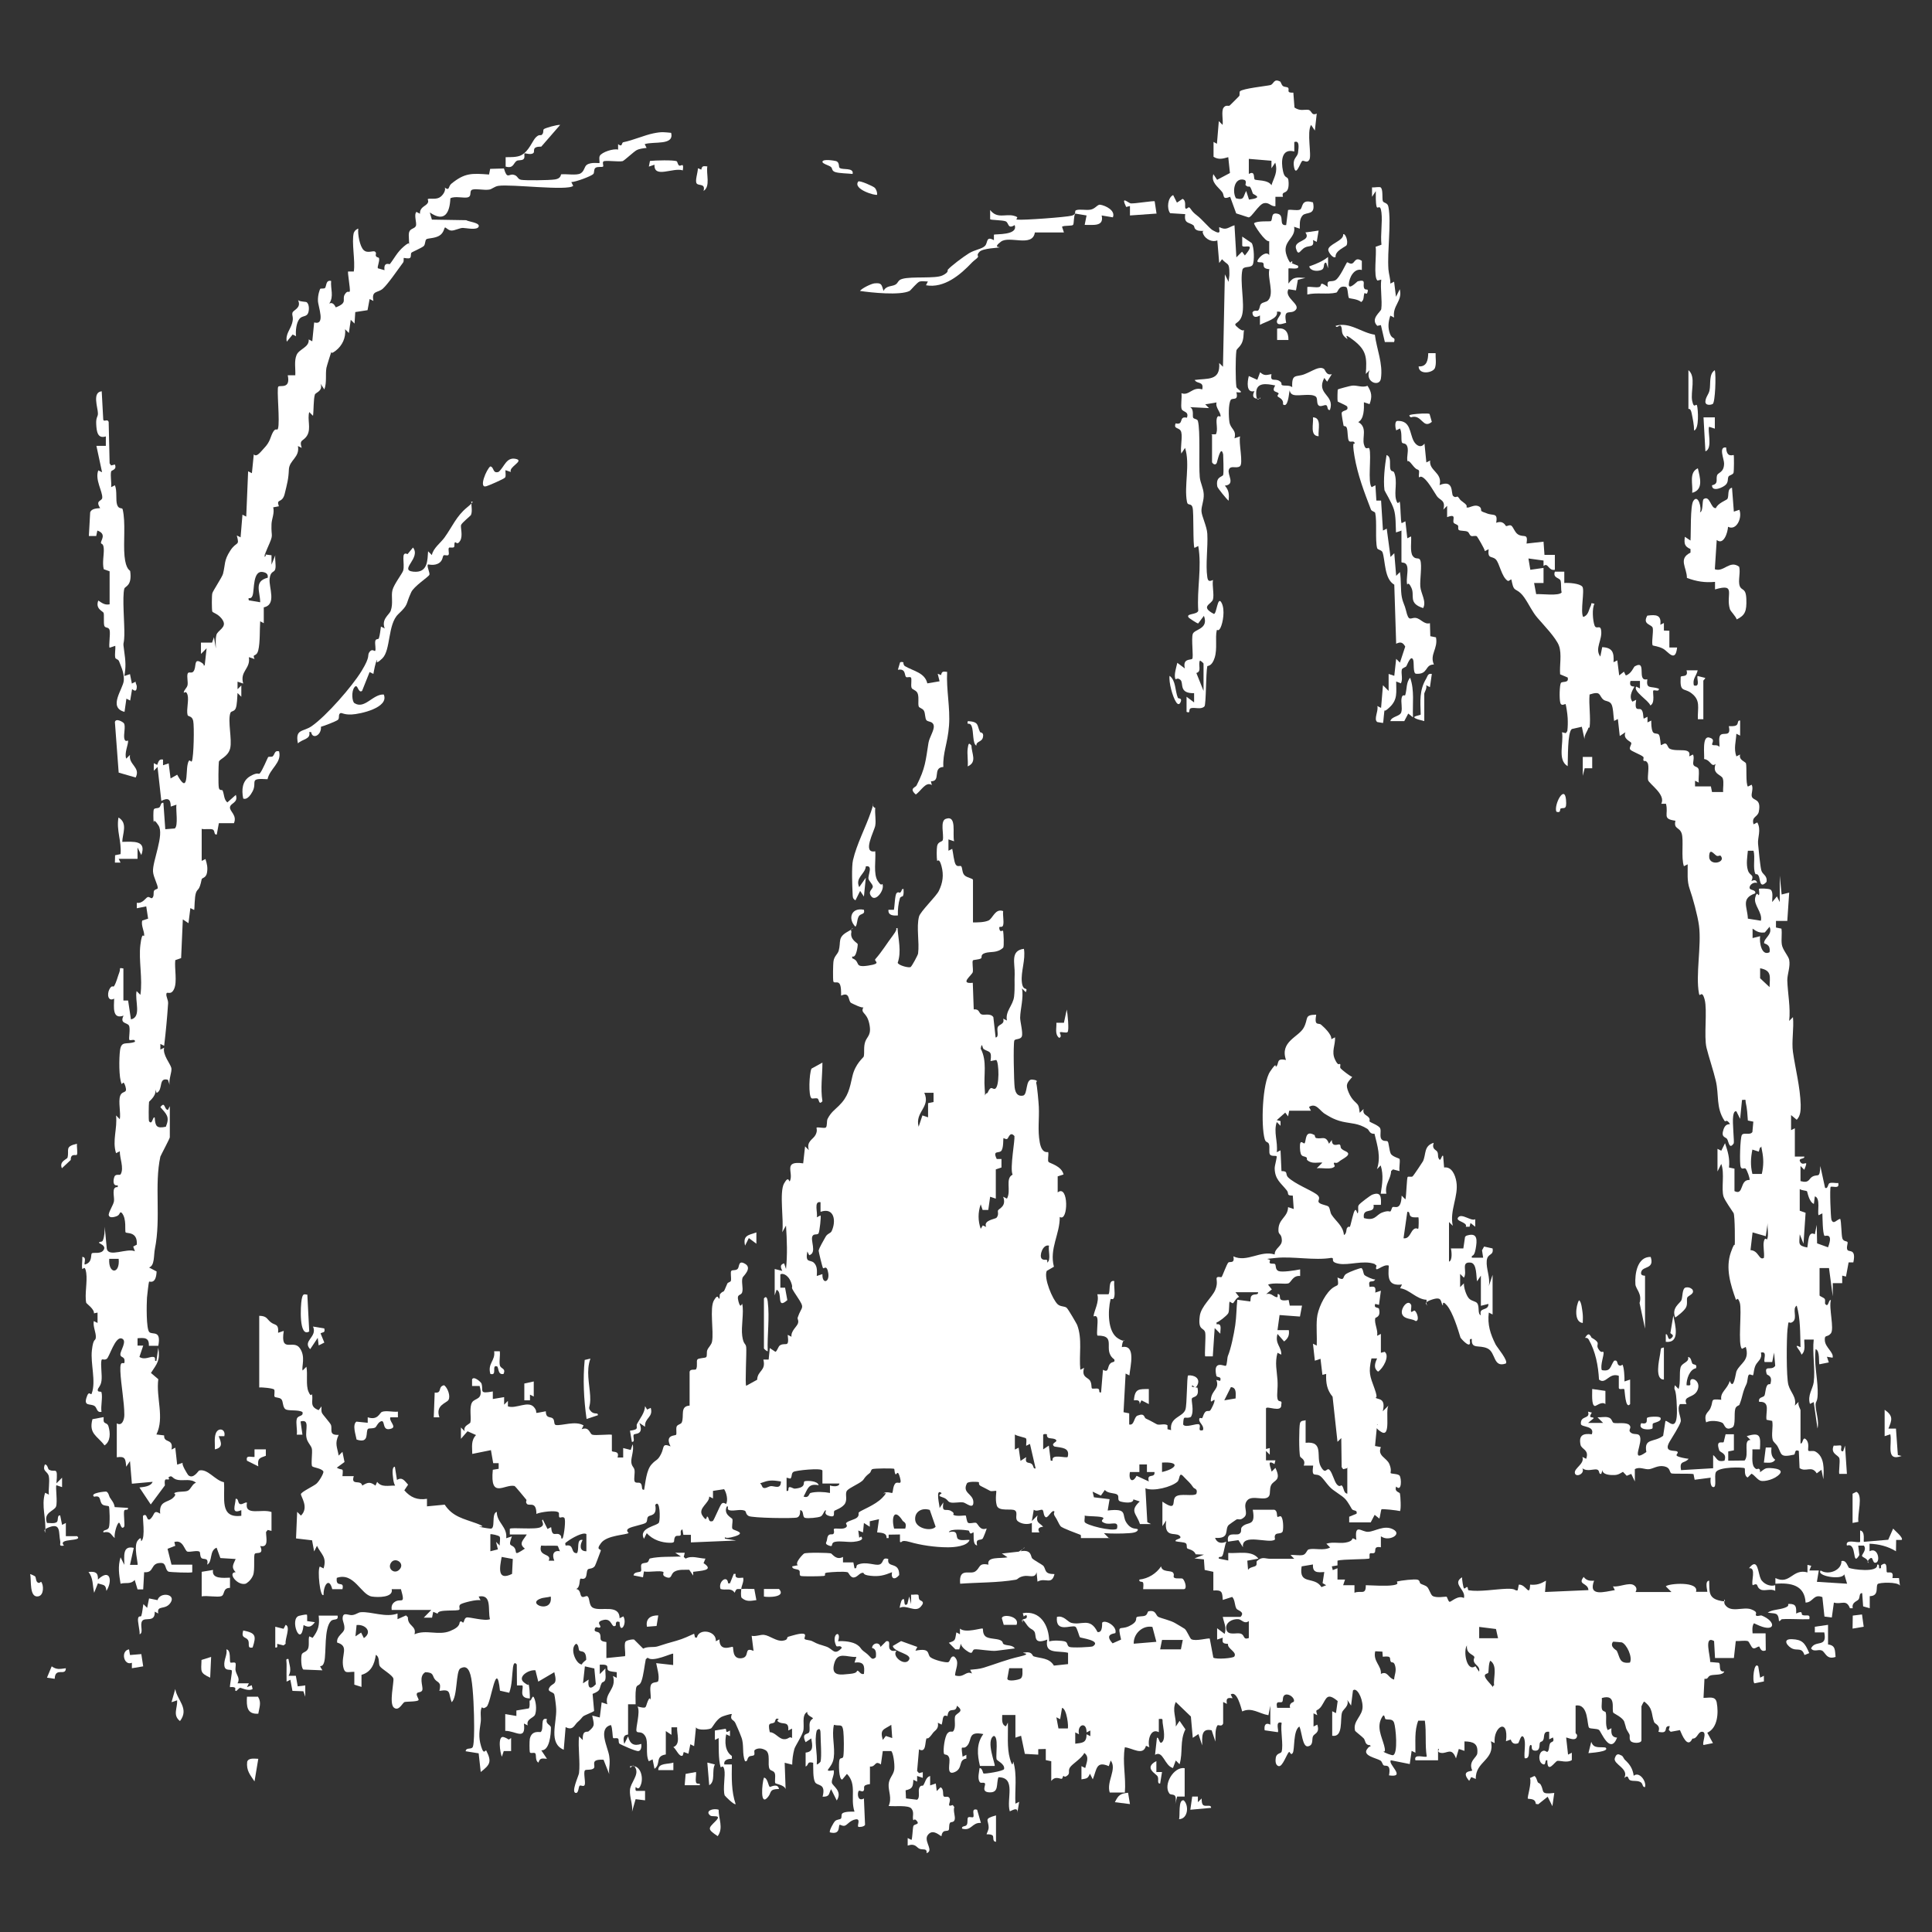 <?xml version="1.0" encoding="UTF-8"?>
<svg id="Layer_1" xmlns="http://www.w3.org/2000/svg" version="1.1" viewBox="0 0 1024 1024">
  <rect x="0" y="0" width="1024" height="1024" fill="#333333" stroke="none"/>
  <!-- Generator: Adobe Illustrator 29.6.1, SVG Export Plug-In . SVG Version: 2.1.1 Build 9)  -->
  <defs>
    <style>
      .st0 {
        fill: #fff;
      }
    </style>
  </defs>
  <path class="st0" d="M280.9,900.2c-6.7,0-2.9-5.8-4.1-6.9h-2.8c0-.1-.1-11.1-.1-11.1-1.3-1.7-1.8.1-2,1.5-.6,4.5-.4,9.1-2,13.5l-4.9-1.1c-1.9-17.9-4.7,6.7-7.1,8.5s-2.1-.3-2.6.5c-1,1.9-.2,5.2-.5,7.5-.6,4.7-1.4,7.7.2,13s2.3,1.2,2.8,2.4c3,5.9,1.8,7.4-3,11.2l-1.1-9.9-6.9-1.1c.3-2.4,3.3-.5,3.9-2.6s.6-8.3.6-10.9c0-6.4-.4-18.8-1.5-25s-3.3-6.8-5.8-5.4-1.4,15.1-4.6,17.9c-1.9-4.8,0-7.1-6.5-6,1.2-4.9-.9-4.2-2.4-6.1s-.4-3.7-5.1-3.8c-3.6,2.2-1.2,7.3-1.5,9.2s-2.7,1-3,2.2,1.3,2.9.9,3.4c-.6.9-6.1.7-7.3,1s-3,5.1-5.7,3,.1-13.5-.3-15.4-6.3-5.1-7.2-6.6.2-4.7-2.1-6c-.7,4.9-2.5,9.2-7.6,10.6v6.4c0,0-3.8-1.2-3.8-1.2v-6.8c-3.8,0-5.1,1.2-5.9-2.7-1.2-6.4,3.4-10.9-3.2-12.8-.5-3.5,3.5-4.9,3.8-7.2s-1-4.1-.9-5.8c.2-3.6,3.1-1.2,5.3-1.6s2.9-1.4,4.4-1.5c5.5-.4,13.2,3,19.4.7v3s4.5-2,4.5-2l1,1c-.2,4.8,4.7,4.4,3.5,9,6.1-2.7,12.6.8,18.8-1.7s4.6-4.5,5.4-5,1.3.7,1.6.5c.6-.4.5-2.3,1.8-2.7s9.7,2.1,12.4.9c-1.3-4.7,1.3-13.4-6-12l1,2c-1.9-.6-8.9,1.2-10.4,2s-.4,2.3-.8,2.9c-.7,1.1-11.8-.4-11.5,2.2l-2.4-1-.6,3.1h-4.4c0,0,4-4.1,4-4.1h-21c-.2-1.6,0-3,1.4-4.1,3.4-2.6,6.1,2.1,3.5-6.9h-4.9c1.1,4.5-7.4,4.4-10.5,3.9-5.8-.9-9.4-13.1-18.6-9.9-.7,5.8,4.2,1,3,6h-5.4c-1.7-6.7-4.7-2-4.6,3-1.8,1.9-3.4-13.2-2-15l2,1c1.9-6.2-1.4-7.5-3.5-12l-1.5,3-1.1-5.9-8.5-1,.6-14.1,2,2c4.5-4.3-.2-10.2,0-11.4s6.7-4.2,8.2-5.5,4-5.6,3.7-6.5c-1-1.7-5.1-2-5.9-2.7s.2-7.4-.2-9.3-2.5-3.4-2.9-6.1c-.7-4,2-9.8-3.1-8.4l1,7h-3c.4-2.5-.6-6.1,0-8.3s3.7-1.1,3-3.7c-2.4-1.4-7.4-.4-9-1.5s-1.1-4.2-2.2-5.3-3.3-.7-3.6-1.4.3-3-.2-3.7-6.5-1.3-7.9-1.1v-38c4.1.1,3.9,1.6,6.1,3.4s4.3.5,3.9,5.6l3-1c-1.9,12.2,5,4.4,8.4,9s.9,10,1.6,12l2-2c.8,4-.4,9.7,1.1,13.2s1.7.8,1.9,1.5c.7,3.6-1.6,6.4,3.5,8.3l1.5-2c0,1.1-.2,2.4.2,3.4s4.3,5.2,4.8,6.4c.9,2.3-1.4,5.6,4.1,5.3-2.2,4.7-.8,6.3,0,11l2-2,1.1,5.4-4.1,3c3.1,1.9,3.5-.7,3,4.5h6c-1.7,5.4,3.8,1.5,4.5,5,2.8-1.7,4.1-2.2,7,0l.9-2c2.3,3.1,6.1,1.9,9.5,2-.8-1.5-.9-2.8-1.1-4.4s-.7-5.6,1-5.6l1.1,7c2.9-1.8,4.1.6,5.9,2.5l-2,3c3.3,3.8,6.9,5.3,12,4.5v4s9.4-.9,9.4-.9c4.2,6.5,10.3,7.5,16.8,9.9s.7,1.5,1.6,1.8,4.4.9,5.8,1c3,.4.3-8,3.4-8.9,0,5.8,5.7,7.9,5,14l3-1c-2.2,6-.2,3.9,1.4,6.1s-1,4.7,5.5.4c-3.6-2.7-.7-4.6,1-7.5h-9s0-3,0-3c.9-.9,13.7.6,16.4-.9s-.2-3.3,1.1-4l2.5,5,1.9-1c.5,5.7,2.5,2.7,4.4,3.9s.1,2.4,1.7,2.1c.8-1.9,1.8-10,.9-10.9s-2.1.2-2.6-.3,0-2.1-.4-2.5c-1.2-1.5-9.8-.3-11.8.7,0-6.9-3.7-4.1-4.9-5.2s0-1.9-.5-2.4c-1-1.2-5.8-7.1-6.2-7.2-5.2-1.2-13.1,7.3-11.5-8.6l3.1-.5v-3s-2.9,0-2.9,0l-1.2-6.9-9.9,2c0-3.8-.8-7,2-10l-4.5-2-3.5,4v-6s2,2,2,2c-1-3,2.8-3.8,3-4.7.6-2.5-.7-8,.9-10.6s6.2-1,4-8.7h-4s0-3.5,0-3.5c.9-2,4.7,1.4,5,2.2,1.2,3.9-1.7,5.6,6,4.2v4s6-1,6-1v4s2-2,2-2v2.9c4.3,1.5,10.7-3.2,13.8.4s-1.9,3.6,6.3,2.2c0,4,2.5,2.7,3.7,3.8s.3,3.3,1.7,3.5c3.3.4,10.3-2.4,14.6.2l-1,2c4.1-1.5,4.1,2.3,5.6,2.9s9.9-.4,10.4.1v8.5c.1,1,4.3-.5,3,3.5h3s0-5,0-5l4,1,1-3c.9,2.9-.9,7-.7,9.4s1.4,2.6,1.7,4.2-.4,4.5,0,5.9,2.3.5,3.1,1.1c1.5,1.2.1,3.7,2,3.5.7-3.8,1.2-10.4,3.9-13.4s3.1-1.8,5-5.4.4-6.1,5.1-4.2c-3.2-6.2,2.4-5.6,2.9-6.1s-.1-3,.3-4.3,2.4-1.2,2.8-2.4c1.3-3.5-1.1-8.5,4.1-8.8v-17.9c.4-1.9,3-.6,3.5-1.5.8-1.7,0-4.1.6-5s4.1-.7,4.7-1.3.1-2.7.6-3.8c.7-1.6,2.2-2.7,2.5-4.5,1-5.3-1.4-17.7,1-21.8s2.3-.3,2.8-.9,0-2,.5-2.5c2.5-2.7,1.1,1,3.8-5.5.3-.7,1.7-.7,1.9-1.5.3-1.5-.4-4.5.2-5.2s2.4,0,3.4-1.1.2-4.9,4-2.6-1.1,6.5-1.4,7.2c-.8,2.2.4,5.4-.2,7.7s-3.2.5-2,5,1.8.6,2,1.4c1,4.4-.7,12,0,16.9s1.8,3.6,2.1,5.9-.7,19.7,0,20.5l5.8-3.2c.2-5,4.8-4.6,3.3-10.7h2.8c0-.1.6-6.1.6-6.1l3,2c1.1-.6,1.4-2.9,2.5-3.5,2.9-1.7,4.9,1.8,4-5.5l2,1c-.4-3,2.8-5.3,3.4-7s-.4-2.3-.1-3.2c2.1-6.3,4.2-4.3-.4-11.2s-1.4-2.9-3.1-7.4-5-5-5.7-4.2v7s2.5,0,2.5,0l1.2,6.6c-6.1,5.3-2.2-4.2-5.7-5.5l-1,3v-14s4,1,4,1c-.8-1.8-1.4-3.3,1-4l1,3c.8-7.8.5-15.2,0-23l-2,3.5c1-6-1.7-21.2,1-25.9s2.5,0,3.1-1.3c2-4.5-3.9-10.8,7-9.3l1-9,2,2c-1.4-4.7,2.2-5.6,3.5-8s.4-3.7.6-3.9c.5-.5,4.1.5,4.9-.1s.4-3.4.9-4.5c1.8-3.6,3.9-4.9,6-7,5-4.9,5.7-9.1,7.2-15.7s5.8-9.8,6-10.4c.5-2.2-.2-5,.8-7.9s3.5-3.4,2.1-9.7-4.9-5.1-3-8.7c-.1,1.2-6.4-2-6.7-2.2-1.6-1.3-.4-6-5.2-3.8,0-1.8.1-5.1-.9-6.4s-2.9,0-3.2-1.1-.2-9.3.1-10.9c.4-2.5,2.1-3.5,2.7-5.3,1.4-4.9-.8-7.1,4.8-10.2s.7-1.8,2,0c-1.1,4.2,3.2,5.9,3.3,6.6s-.7,7.7-2.9,6.5v1c4.8,1.8.5,5.1,8.4,3.9s2.7-2.3,3.9-3.5c3.6-4.1,6-8.2,9.4-12.7s.3-3.4,2.3-3.7c.4,6.1,2.2,12.3.1,18.4.4,1.4,6.1,2.9,6.9,2.2s3.8-6.3,3.9-7.1c.8-6-1-13.9.5-19.6.7-2.7,9.1-10.7,10.5-13.6,2.1-4.3,2.7-8.4,1.4-13.2s-2.2-2.2-2.3-2.8c-.3-1.5-.3-6.3,0-7.8.5-2.5,2.8-2.1,3-3.2.7-2.7-1.6-10.1,1.6-11.2,6-2.1,3.4,8,4.4,11.9l-3-1v6s2-1,2-1c.5,2,.9,7,1.9,8.4s2.3.3,2.8.8c.8.7.4,3.4,1.8,4.8s4.5,1.6,4.5,2.5v22.5c2.6,0,5.9,0,8.2-1s3.5-6.6,7.8-5c-.3,2.2.5,5.4,0,7.4s-2.5-.2-2,2.1,1.8.1,2,1.2.6,8,0,8.7c-3.2,3-6.6,1.9-9.5,2.8s-1.4,2.3-2.3,2.9-3.9.7-4.2,1c-.6.7.2,4.6-.1,6.2s-7.4,6.5,0,5.7l.5,14.1c3.1-.3,2.6,1.9,4,2.6s4.8-.8,6.4,1.5l1.2,10.8c2-.2.5-3.7,1.1-5.4s3.9-1.5,2.9-4.6l2,1c-1-5,3.3-8,3.8-12.8s.1-8,.3-11.7c.2-5.8-2.5-12.6,4.9-13.5,1,5.8-1.7,12-1.1,17.6s3.5,2,2.1,5.4l-2-2c.9,5.2-.9,10.8-1,15.5,0,2.2,1.6,8,.9,9.9s-3.7,1.1-4,2.3c-.6,2.1-.2,21.7.2,24.8s1.7,4.8,4.4,4.3,1.1-9,5-8.5,1.7,1.2,2,1.8c.5,1.2,1.3,10.4,1.4,12.6.3,6.5-.7,12.3.5,18.9s4.5,4.8,4.5,5.2c.3,1.5-.5,4.5.2,5.2s6.9,2.1,7.9,6.6l-3.1,1v8.5c5.9-4.6,5.7,16,1.1,13,.1,9.2-5.6,16.7-3.1,26.4l-3.8,2.2c-1.7,3.9,3.1,15.2,5.8,17.7,1.5,1.4,3.8.9,4.8,1.9s5.3,8.5,5.5,9c2.9,7.6.9,15.8,1.7,23.8l2-1c-1.5,5,2,5,3.1,6.7s.6,3.9,1.1,4.2,2.2-.1,3.1.1c1.4.4,0,2.4,1.7,2l1-12c3.1,1.8,2.3-1.3,3.6-3s3-.5,2.4-2.5c-6.7-4.8,1.9-12.7-8.9-12.6-.7-.9.4-7.2-.1-9.2s-2-.7-2-1.1c.3-2.9,3.2-7.7,2-11.6h5.9c1.2-1.1-.4-7.9,3.1-7-.3,2.6.5,6,0,8.3s-1.8.6-2,1.4c-1.4,5.9-1.7,17.2,4,20.7s2.6-2.4,2,4.6c7.6-1.6,4.5,10,4,15l-2-1-1.1,20.5,3,.6v5.9c2.8.7,2.4-3.9,4.4-4.7,4.1-1.6,3.3,1.1,4.5,1.6,2.3,1,5.6,3,6,3.1,1.6.4,3.8-.6,5.4.4v2.1c0,0,1.9.5,1.9.5-.9-7,6.2-6.8,7.6-10.9.9-2.7.7-17.2,1.4-18.1,3.3-.3,6.6,1.5,5,5s-2.7-1.5-3,1l3,.5c1.1,5.3-2.2,4.6-2.9,5.6s1.4,6.7-.6,9.9c-3.2,1.5-3.9-1.8-4.1,4,1.2,2.1,7.3-.9,8.5,0s-1.3,3.9,2,3c.8-2.3-2-3.8-2-5.5s1.3-.5,1.6-.9c.6-1,.6-2,1.5-3.1s2.1-.3,2.7-.9,2.7-4.8,2.3-5.7c-1.1.3-2.2,2.1-1.9-.4.6-4.9,4.7-5.3,2.9-10.1l2,.5c1-2.7-1.8-1.6-2-2.7-2-8.7,4.3-4.9,5-5.3s.7-4.2,1.1-5.2c1.6-3.8,3.2-11.5,3.9-16.3s.6-9.2,1.1-13.5l6.9.9c.2-.9,0-2.3.6-2.9,1.2-1.5,3.7-.1,3.5-2h-12s2,2.5,2,2.5c-1.4.2-3,3.2-3.2,3.3-.5.2-1.7-.8-1.8-.8-.6.4,0,5-.9,6.3s-5,4.6-6.1,4.7v1c3.1-.5,1.9,2.6,2,5l-3-3-1,15h-4c-.5-.5.4-10.4,0-12.5-.6-3.1-4-.7-2.9-8.9.7-5.2,6.5-9.8,8.2-13.8s.2-5.9.9-6.6,2.1.1,2.5-.3,2.7-6.8,3.5-7.6,3.6.8,2.7-3.3c7.3,3.4,14.4-3.4,21.9-1,0-3.5,4-4.2,3.8-7.7s-1.7-2.6-1.8-4.8c-.3-6.5,5-7,5.1-12.6l3,1-.5-7.1c-3.7,0-1.8-1.1-3.2-2.8-3.2-4-6.3-5.8-6.4-11.7,0-1.6,1.4-6,1-6.4s-2.8.2-3.5-.9,0-3.8-.5-5.4-1.7-.6-2.3-2.8c-2-7.1-1.3-29.6,2.9-35.8s2.3-1.5,3.3-2.7c1.6-1.8-.2-4.5,5.1-3.4-3.4-9.8,6.7-12.1,9.4-17.1s0-6.8,6.6-6.9c-1.1,6.4,1.2,4.1,2.6,5.3s5.8,5.2,5.4,7.7l2-1c.2,4.2-2,7.4-.1,11.6s2.4,2,2.8,2.6-.4,1.5.3,2.3,4.6,3.9,6.1,4.5c-2.8,3.3-3.7,3.9-1.9,8.2s4.1,5.3,4.9,6.6.7,3,1,4.2l2-2c-.6,3,1.6,3.1,2.7,4.4s.1,1.8.6,2.3,4.8,2,5.5,3.5-.4,4.4.7,5.8,2.7.6,3.3,1.2.8,4.7,1.6,6.4,4.6,2.5,4.7,2.9c.4,1.6-.4,4.5,0,6.4l-3.5-.9-1,.9c-.1,4.3-3.5,6.9-2.5,12h-3c.8-5.3,1.6-9.7,0-15l-2,2c2.2-6.5.3-12.2-1.3-18.8-2.6.3-2.8-2-3.8-2.6-5-3.1-8.3-2.7-13.2-3.8s-8.5-3.7-8.9-3.9c-3.1-1.6-4.9-6.4-8.8-3.9l1,2h-11.5c0,0-.6,3-.6,3l-1.5-2-4.5,4,2,.5v2.5c0,0-2-2-2-2-1.8,5.4.7,10.4,0,16l2-1,.5,11c3.9,0,1.7,1.6,3.6,3.4,3.6,3.4,11.5,6.5,14.7,8.7s.6,3.3,1.5,4.5,4.6,1.5,5.2,2.3c.9,1.3.7,3,1.6,4.3,2.4,3.6,6.1,5.9,6.5,10.7,1.6-.8,1.1-3.1,1.7-3.8,1.8-2.2.8,2.8,2.8-5.5s2.4-.9,2.9-2.4-.2-3,.4-4.1,6.6-5.4,7-5.5c4.9-2,5,1.2,4.8,5.3h-3.9c.9,5.3-6.1.9-5.1,7,6,1.7,6.3-1.6,9.6-2.9s4.1-.4,4.4-.6c.6-.5.7-2,1.2-2.3,1-.7,4.5,2.3,4.8-6.1l2,2c.5-1.8.7-11.5,1.2-11.9s2,.2,2.6-.3,5.3-7.6,5.5-8c1.8-3.9.3-8.1,5.7-9.8-1.2,3.5,1.3,3.6,1.9,4.8s.2,2.3.6,3.2c1.3,3.1,1.6-2.1,2.5-1l.5,6.1c4-.6,5.9,3.9,6.5,7.5,1.3,7.7-3.7,15.2-1.9,23.4l-2-2v21c1.9-.6,1.4-5.5,1-7h6.6c0,0,.9-6.1.9-6.1.3-.4.7-.7,1.2-.8,5.5-1.6,5.3,2.4,4.4,7.3s-2.3,2.5-2,4.5h6s-.6-3.9-.6-3.9l1.1-2,4.5,1c.7,4.1-2.7,2.3-3.1,6.5-.4,4.3,2,9,1.1,13.5l2-6v21s-2-1-2-1c-.8,6.4.8,11.3,3.6,16.9.9,1.7,6.9,8.7,5.4,10.1-6.8,2.4-5.2-5.9-9.7-8s-8.7.7-8.3-5c-1.7-.3-.8,1.3-1,2.3-.4,2.4-4.9-2.7-5-3-1.3-4.3-4.1-13.5-7.2-17.1s-1.7.9-2.3-.1c-1.2-2-.1-4.9-5.9-2.9s-.9,3.1-2.6,2.9v-2.9c-5.3-.2-9.1-5.5-14-6.1l1-2c-7.7,1-7.4-3.9-7-10-3.2-1.2-8,4.9-6.5,0l-1.1-.9c-6-2.1-13.6.9-18.9-.1s-1.7-3-4-3.1c-8.9,1.5-20.4-.9-29.1,0s-2.8.2-3.4,1.6c-1,2.2,2.1,1.1,2.7,1.7s0,3,1.9,3.7,8.5-.3,11.4-.9v3.5c-3.9-.4-4.7,3.3-6.2,3.9s-8.1-.6-10.8.7l2,2.5-3,2.5c2.4-.7,3.7,1,5,1.5,2.1.8.3-1.9,1.5-1.5,2,.7-1.5,4.3,5.4,3.1l.6,3h6.5c0,0-1.1,5.8-1.1,5.8l-10.8-.8-1.1,8h6c.4,2.7-.4,4.4-2.5,6l-3.5-4c-1.5,5.4,2.2,6.7,2,11l-2-1c-1.5,5.4-.3,9.6,0,14.5s-.5,7.3,0,9.8,2.7.2,2,3.2c.4,4.6-7.8.3-8.1,2v21.5s2-.5,2-.5v3.5s-2-2-2-2v5s5,0,5,0l-.5,2c-4.3-2.8-2,1.7-1.5,4l2-2c3.4,7.1-.9,6.3-2.3,9.2-.9,1.9-.3,4.3-1,5.6-1.8,3.3-8.9-.7-11.6,2.4s.8,6.7-1.6,8.9-3.1.6-4.2,1.3-3.9,2.7-4.1,2.9c-2.3,2.4,1,7.4-7.2,6.8,1.1,2.9,3.5,3.1,6,2-.9,2-1.3,5.7-2,7.3s-2.3,0-2,1.7l5,1v-4c5.1.4,12.5-1.6,16,3l-5.9,1.1.4,4.9c.8-1.6,3.5-1.5,4.2-2.3s0-1.9.5-2.4c2.9-2.6,4.2-1.2,7.2-1.2,4.2,0,8.4,0,12.6,0l-2-2c2.1-.2,4.6.4,6.5,0s2.1-2.8,3.2-3c3-.8,7.8.9,11.3-1l-2-2c4-1.3,7.6.3,11.5-.9s.7-3,4.4-1.1c-1.1-9.2,2.7-4.1,6.3-4.3s8.5-3.8,13.2-1.3-1.3,5.9-5.1,4.4.2-2.2-1.4-1.8v6.9c-4.1-.8-2.5,2-3.3,2.8s-2,0-2.5.5,0,2.3-.3,2.6c-.6.6-14.3.3-16.9,1.2v2.5s-3,.5-3,.5l.5,2,2.5-1v6s4,0,4,0l-1,3h6s0,4,0,4c3.4-1.4,6.1,1.5,6-4,4.3.1,10.5.6,14.5,0s1.3-1.8,2.2-2c1.8-.5,9.4-1.4,10.8-.9s.8,1.6,1.6,2.1,2.4.8,3.4,1.7,1.8,3.9,2.8,4.7c1.9,1.4,7.2.3,7.5.5.5.4.9,2.7,1.7,2.7s4.5-3.7,7.5-2c1.3-4.4-6.6-7.5-1-11,0,1.1.6,5.6,1.1,5.9s1.2-1,1.7-.7.1,1.6.8,1.7c5.7.9,14.1-.6,19.9-.8s4,1.2,6,.8l.6-3c3.9-.3,5.7,7,6,0,3.5.3,5.5-.4,8.4-2.1l-.5,6,23-1c-.2-4-6-2.7-2.5-7,1.3,1.9,3.3,2.2,5.5,2-3.3,8.7,5.4,5.9,11,5l-1-2c3.1.6,8.6-2.3,11.1-.6s.7,3.6.9,3.6h19l-3-3c1.5-1.6,17.9-2.8,16,2.9h6c.2-.3-1.6-5.8,1-5.9.2,5.2-.6,8.9,4.9,10.4s2.8-.7,3-.4-.1,1.7.4,2.6c3,4.8,9.7,1,14,2.6s1.7,2.7,2.6,3.3,2.1-.3,3,0c7.6,3.1,7.3,8.9-1.2,5.4s-.5-2-1.2-2c-3.1,0-2.6,4.1-2.5,6h6.9c0,.1.1,9,.1,9-2.7,1.3-3.2-2-3.5-2-1,0-2.1,1.3-3.2.9s-2-3.6-2.9-3.8c-1.9-.4-4.3.1-6.3,0l-1,9h-10s-.5-9-.5-9c-5.7-3.3-1.8,8.3-2.1,11.1l4.6.4c1.3.7-.6,5.1,2.9,4.6-.7,2.2-5.3,1.5-7.2,2.1s-1,2.1-3.3,1.8l-.5,10.1c2.9.1,6.3-1.2,7,2.5,1,5.4.6,13.4-5,16l3,5.5-5,1c-.9-1.1,2-6.6-.5-7s-2.6,3.8-5.4,3.6c-2.5,5.5-5.4-1.7-6.6-4.5l-4.9.9-1-1,.5-2c-3.9-.3.2,4.4-6,3,1.3-3.7-1.9-4-2.3-5.2-1.6-4.1-.3-7.1-5.2-10.8-.3-.2-1.5,2.4-1.5,2.5v18c0,1.8-4.9,1.7-5.8.3s0-2.5-.7-3.7c-2.4-4-1.1-1.9-2.6-6.4-.7-2.2-5.4-4.4-5.7-4.7-1.4-1.3,2.1-10.4-6.2-7.9.2,1.8-.3,3.9,0,5.6s1.9,1.3,2.1,2.1c.6,2.7-.5,6.4,1,9.3l2-1c-.2,2.7,0,4.8,3,5-3.7,9.4-8.5-3.3-9.6-4.1s-4.4-.5-5.2-1.1c-1.3-1.1-.1-13-7.2-11.8v14.5c0,.3.8.8.8,1.2,0,4.1-5.5.9-5.8,1.3l1,9,2-1v3.9c-2.4,1.6-6.2.2-7.6.4s-5.4,7.4-5.4-.3c-1.7-.5-.3,3.1-2.5,2s-2.2-5.3-.5-6.6,2.6.5,3.1.1c1-.8.7-2.9,1.3-4.3s2.6-.4,1.6-3.3l-2,1v-4c-3.4-.5-2.4,2.8-3.1,4.2s-1.3.7-1.8,1.6.4,4.4-2.6,4.2-.8-3.2-2.5-3c-1.5,1.8.5,7.7-3,7-.5-3,.9-8.5-.5-11s-2.4,2.9-3,3.1c-3.4,1.1-3.7-2-3.9-2l-2.5.9c1.6-12.8-6.9-7.7-6,1l-2-1c2.4,10.1-8.3,10.5-8,20l-2.4-1-1.1,2c-4.8-5.6,1.4-4.9,1.6-5.5-2.2-5,2.5-6.8,2.7-9.1.5-5.2-2.1-6.2-6.8-6.3v5s-3-1-3-1l-1.5,5c-2.3-6.2-4.7-2.4-7.9-2.9s0-2.5-1.6-2.1v6s-12,0-12,0c-1.1-3.8,5.1-1.2,6-2-1-6.3-.1-12.5-1-19h-3.5c-2.1,5.4-1.4,11.3-1.5,17l-2-1-1,7-10-2c-1.9,1.9,8.5,9.4-1,8,1.2-6.5-2-4.7-2.8-5.3s-.7-1.9-1.8-2.6c-2.2-1.3-9.4-2.5-7.1-5.9s2.6.2,1.7-2.2c-2.9,0-2.4-2.5-3.4-3.6s-4.4-3.6-4.6-4.1c-1.3-5.2,4.1-7.7,4-12.8s-3.3-10.4-5.1-8.5l-1,8-2-3c1.1,3.4-2.3,4.9-2.8,6.7-1.1,3.6.8,13.3-5.2,12.3v-13s2,1,2,1l.9-6.4c-5.7-4.7-5.9-1.5-8.4,2.4s-3.7.9-2.4,5.1l-2-1v7s2-1,2-1c1.5,4.6-1.6,4.6-2.3,6.2s.4,4.7-2.6,5.3-3.3-7.9-4.6-10.5c-3.4,2.1-2.4,12.3-3.5,14s-1.5-.9-2-.5c-1.1.9-3.4,7.9-5.4,7.5s-1.8-3.2-1.6-4.5c.4-2.5,2.8-2.1,3.1-3.2,1-3.8-.7-11,0-15.3-3.7-1.1-1.3,4.2-2,5l-7-1c-.4-2.7.5-4.3,3-3v-10s-1,5-1,5c-5-.8-8.8-4.4-13.9-2-.7-2.3-2.8-11.2-6.1-9l1,2c-2.9-.4-3.5.1-3,3l-2-1v11.4c-.8,2.1-2.6.3-3.1,1.1-1.3,2.2-.9,5.9-1,8.5l-2-6c-5.7-1.3-5,3.7-5,8l-2-6-3,2-1-11.3-8-7.7c-2.1,4.5.4,8.3,0,13l2-3,3.1,4.5c-3.1,6.1-1.2,12.2-3.1,18.5l-2-2-1.5,4c-4.5-1.2-5.2-9.6-9.5-7l1-9c1.2-.7,1.2,4.3,3,2s0-8.8,0-10.5,0-1.6-2-1.5v7c-4.4-2.4-6.1,4.5-5,8l-1.8-.8c-1.5,5.6-7.1,1.2-11.2.8-1.4,7.9.7,15.9,0,24h-8c-1.9-5.9,4-12.4.5-17l-1,3c-6.8-2.9-6.3,1.6-8.5,7l-1.5-3c-1.2,2.8-1.8,2.5-4.5,3v-7s2,1,2,1c.6-2.7,2.4-5.9-.5-8-1.2,2.8-6.4,5.8-7.6,7.7s.3,3-1.4,4.3-1.8,0-2,.2c-.6.3-.3,1.3-1,1.5s-3.5-1.7-5.5,1.2v-10.5c0,0-2.9-.6-2.9-.6v-5.9c-.1,0-4,.1-4,.1v2.9c-.1,0-7.1-.4-7.1-.4l-2-9.6-3,1v-12s-7,0-7,0c0,2.2-.5,5.2,2,6l1-2c.2,6.2-.6,13.2,1.1,19.2s1.6.8,1.8,1.6c2.1,7.1.7,14.9,1.1,22.2l2-1-1,6c.7-4.1-3.8-.7-4-1-1.9-6.4,3.6-18-6-18-1.3,3.5.4,8.1-4.6,8s-1.8-4-2.6-4.8-2.2.3-2.8-.8c-1.2-2-.2-5.2,0-7.3,1.5,0,1.7,2.6,2.1,2.9s10.7-1.2,10.9-2.4c.5-2.7-3.8-4.3-4-5.2-.5-1.9,1.2-12.2-1.5-12.3-4.4,2.5,1.1,15.3.5,15.9h-7.8c-1.4-5.9-2-11.8,1.8-16.9-8.4-1.7-5.8,3-8.5,6.1s-3.6-2.2-2.5,5.9l2-1v2c-4.5.6-1.6,5.3-6.3,7.2s-2-5.2-2.8-7.6-2.5-1.2-2.8-2.3c-.5-2,.4-9,1.9-10.7s2.5-.3,3.1-1.2c1.5-2.1.4-5.7.9-7.7s5.5-2.4,1-5.7c-.6,4.5-4.4-.2-5,5.5-3-1.2-2.2,1.9-3.1,4.5l-2-1c.6,3.4-1.6,4-2.6,5.4-2.9,4.1-3.1,2.6-3.3,2.8-1.1,1.3,0,8.2-4.1,5.9l-1,11.5,1,1.1,2-.5v3s-3-1-3-1v3s-2-1-2-1c-.2,3.7-.4,4.8-4.1,5.6l.2,4.3,5.9.7c1.8-1.3.3-4.7,1.2-6.4s1.6-.6,2.1-1.3c1.1-1.7,1.3-4.2,3.6-4.9v5s3-1,3-1l.5,4,2-2c2,.9,1,4.1,1.7,4.8s2.1-.3,2.9.7c1.5,1.9-2.1,5.4,1.9,3.9l.8,1.1c-.7,2.1.7,5,.2,6.7s-2.1.9-2.5,1.7c-.7,1.2-.2,3.2-.7,3.8s-2,.2-2.7.8c-1.1.9-1,2.3-1.1,2.4-.2.2-2.4-2-4.5-2.1s-3.2,2.2-3.2,2.4c-1,3.2,3.6,7.5-.2,8.7.4-2.8-2-1.6-3.7-2.3s-2.2-3.1-6.3-1.7v-4s2,1,2,1c.5-.5.6-6,1-7.3s3.5-.7,1.9-2.7-1.7.3-2-.7c-.5-1.8.7-3.9-.9-5.9s-8.9-1-12.1-1.4c1.9-4.1-.2-7.9,0-11.4s2.7-5.1,3-8.1-.7-9.3-1.7-9.6h-4.4c0,0-1,7.1-1,7.1-3.4-2.4-2.5,1.4-5.8,1.1v9.3c-4.6.6-2.5,2-3.3,3.4s-2.4-.9-2.9.7c-.6,2.3.3,5.1,3,3.5l.6,14c-.5,1.1-3.2,1.3-3.6,1-.7-.7,1.5-4.4-1.4-3.9s-4.3,2.8-5.6,3.3-2.7-.7-2.9-.4c-.8.8.6,5.4-5.1,4-.7-.7,2.2-5.6,2.6-5.9,1.1-1.1,2.6-.8,3.2-1.4s0-2.1.8-2.8c1.4-1,4.6-.9,6.4-.9-2.4-7.3,1.5-14.4-4-20l-2.5,3c-1.9.1-1.9-8.6-1.5-10.3s1.8-.3,2.1-2.1c.4-2.8.3-10.3,0-13.1-.5-4.5-1.7-2.6-5-3.5-1.3,5.8.7,11.6-.1,17.5s-6.6,7.5,0,6.6c.5,2.2-1.2,4.7-1,6.5s5.9,4.4,2.6,9.5l-3-6c-1.4,2.5-.5,4-4.5,4,1.9-7.4-2.8-5.5-4-7.7s-.9-7.4-1-10.3c-3.6-.9-2.1,1.2-4,2v-7.4c4.4-.4,3.6-3.8,3-7.5l-3,2c-2.4-5,1.1-4,1.8-5.2s0-3.4.4-5.1,1.7-2.1,1.7-2.3c0-.6-3.5-1.5-3-3.5-3.3,1.8-1.3,7.3-2.2,10.3s-4.3,7.9-4.7,9.5c-.7,2.7-1.1,5.5-1.1,8.2l-4-1,.5,14c-.6-2.2-5.1-2.8-5.4-3.1-.6-.7.2-3.6-.3-5.2s-2.2-1.3-2.8-2.4c-1.3-2.4.8-8.3-2.2-10s-5.2-.5-5.7,0,.2,2-.3,2.6-2.1.3-2.7.9c-1.2,1-.6,2.7-2.1,2.4-1.7-4-.4-8.6-1.9-12.6s-2.3-5.5-3.2-7.6-3.2-1.4-1.9-4.8c-.3-.3-4.8,1.1-5.5,1.5-2.8,1.5-4.6,5.3-5.4,6s-7.3,1.4-8.1-.5l-1,10-2-1-1,5-2.5-.9-.5,1.8c-1.7,1.4-3.6-3.5-5-4.4,4.1-1.6,1.7-7.1,2-10.5h-3s0,4,0,4l-3-2v12.4c-5.9.9-2.4,5.1-6,7.6l-1-5-2,1c-2-3.7,0-10.2-1.9-13.3s-3.9-1.3-4.6-2.6,2.2-10.4.5-13.1c5.2,1.2,4,.7,5.4-2.7s1.4-.3,1.5-1c.4-2.4-.6-5.7.2-7.7s3.6-1,3.9-2.2c.7-2.6-.6-6.7-1.1-9.4l9,1v-6c-.5-.5-10.9,4.8-13.5,2.1l-1,.8c-.7,3.4-1.2,8.5-2.3,11.6s-2.5,1.4-2.9,4-.2,5.6-.2,8.3h-4s0,16,0,16c0,.3-3.5-.5-2,5l2-4c1,4.1,3.1,5.3,7,4,.2,1.3,0,3.6-1.5,3.8s-9-3.3-9.9-3.8-.3-2.3-.9-2.8-2.2,0-2.6-.3-.3-5.5-1.2-6.9c-7.1,1.8-1.6,11.7-.9,16.4s-.4,6.5,0,9.6l-3-7.6c-7.5-.4-4,3-5.1,4.4s-4.3.5-4.8,1.3c-.8,1.2.3,5.5,0,7.3s-2.2.2-2.8.8-.5,3.7-1.8,3.8c-3.1.2,1.3-9,1.5-10.5.7-6-.6-13.3,0-19.5l2,2c-.3-5.6,2.3-4.1,3-4.6,3.8-3.1,2.9-3.7,2-8.4l4,1,1-8,3,1c-1.7-6,5.1-8,3-15l2,1v-3c-1.2-.2-3.5-.3-4.4-.9-1.6-1.2,1.5-3.4-4.6-3.1v5s3-3,3-3c-.2,1.8.3,3.8,0,5.6s-1.6,1.4-2,2.2c-1.6,3.1,0,3.8-4.8,5.7l.8,9c0,.4-5.1,2.3-5.8,2.9s-1.2,1.6-2.9,3-2.4,4.8-6.4,2.7l-1,12c-8.2-3.4-3.7-14.1-4-21.5,0-1.3-.7-6.9-1-7.8-.5-1.6-4.2-1.2-2.5-3.8s4.4-.8,2.5-8l-8.5,5-1.5-6c-3.5-.5-9.9,3.5-6,6.5s1.7-.5,1.9-.3c1,1.2,1.3,7.9,1.1,9.9,1.1,0,1.4-4,2.5-1s1,6.6.3,8.4-4.8,2.2-3.9,5.7l-2-1c1.1,9.4-4.4,3.8-9.9,3.9v-8.9c0,0,5.9,1,5.9,1v-2.9c0,0,6.6-1.1,6.6-1.1.7-1.3.3-2.7.4-4ZM521.2,555.8c-.5-.3-.7-4-1.4,0,3.5,6.7,1.5,13.8,2.1,21s-.8,2.9,1.5,2.5c1.9-4.4,2.5-1.8,3.9-2.2,2.6-.7,2.2-14.4.7-15.3l-3,.6c.8-5.8-.7-4.5-3.7-6.4ZM494.9,579.2h-5c3.5,7.7-5.1,10-3,18l2-6,3,1v-7.5c0,0,2.9-.6,2.9-.6v-4.9ZM537.8,602.3c-2.4-3-3.2.8-3.9,1.3s-2-.5-2-.4c-.3.5.1,4.5-1,6.5s-5.1-.5-2.6,4.6h2.5s0,4.5,0,4.5l-3,1v15.5c0,0-3-1-3-1l-1,7h-3s-1-3-1-3c-1.5,4.3-1.5,8.7,0,13l1.1-1.8,1.8.8c-1.7-3.6,4.8-4.1,5.5-4.9,1.4-1.7.4-3.2.8-3.9.5-1,4.6-2.1,2.7-7.2l2,1c2.4-4.2-1.1-10.7,3-12.7-1.6-3.3,1.5-19.4.9-20.2ZM434.9,637.2c-3.8-.8-1.3,5.8-2,8l2-1c.4.6-.5,8.3-1,9.4s-2.3.2-3.1,1.3c-1.7,2.1,2.5,9.1-1.9,10.4l-1-2c-1.2,6.5,1.5,4.1,3.5,6s1.6,4.9,1.5,7l3-1c-.2,5.6,3.9,4.4,3.1-.5s-2.4-2-2.8-2.7-2.3-8.6-2.3-9.2c.2-1.5,2.8-5.7,3.7-7.4s2.7-1.8,3.2-3c2.5-5.3,1.4-12.8-5.9-10.2v-5ZM751.9,645.3c-.3-.3-2.7.3-4-.5s-.4-2.8-2-2.5l-2,14c3.1.5,3.8-3.5,5.3-4.7s2.2,0,2.5-.4.3-5.7.1-5.9ZM555.9,660.2c-3.2-.8-5.2,5.4-3.8,6.9s3.5-.6,2.9,2.1c2.3-1.3.4-6.7,1-9ZM782.9,679.2c-.6-2.6,0-9.7-3.5-10-5.3-.5-1.5,4.8-3.5,8l-2-2v7s2-2,2-2c-.1,2.2,1.2,6.3,2.6,7.9s3.7,1.5,4.5,2.7c1.3,2,0,5.7,1.9,6.3-1.3-4.5,4.1-2,4-6l-4,1v-16s-2,3-2,3ZM654.9,741.2c0-2.3.7-5.8-2.5-6l-3.5,7,6-1ZM543.8,762.4c-.3-.5-4.8-1.2-5.9-2.1v8s2-1,2-1l1,7,3-2c-.8,3.9,1.6,2.5,2.9,3.6s.6,2.7,2.1,2.4l-3-13-2,1c-.1-1.1.4-3-.1-3.9ZM554.9,760.2c-.2-.1-2.1-.4-2,.5v7.5s3-2,3-2l1,8h1c-.9-4,7.2-1.1,8-2,1.3-5-3.1-4.8-7-5.5-2.2-1.4,1-2.4,1-3,0-1.5-3.6-1.2-4.2-1.6-1.2-.7-.7-1.9-.8-1.9ZM615.9,780.2c7.8-1.8,9.9-5.6,0-5v5ZM607.9,776.2h-4s0,4,0,4h-5c-.9,4.2,1.4,6.2,3.5,2l6.5,3c-1.3-4.8,3.4-1.3,3-5h-4s0-4,0-4ZM587.9,815.2h-15c0,0,.1-1.5-.2-1.7-1.7-.7-9.7-3.5-10.6-4.6s-1.7-3.4-2.9-5.1-.2-2.4-.3-2.6c-1.2-1.5-3.1,3.1-4.5,3-1.6-.6-1-3.9-2.1-4s-2.9,1.1-4.4,0l-1,6,3-3c-.9,4,.9,3.7,3,6-2.2.2-3.2,1-2,3h-4s0-5,0-5c-2.2,1-5.5.6-7.4-.9s.2-4.4-1.5-5.7-8.7.8-9.7-2.7,0-7.5-.3-7.7-2.4.4-3.2,0c-1.2-.6-3.1-1.7-4.8-2.5s-.9-1.9-1.2-2.1c-.5-.3-5.8-.5-6.3.6-2.7,5.2,3.2,5.4,3.4,9.8s-3.9.5-5.4.3c-2.2-.3-5,.5-6.8,0s-1.1-1.8-4.4-2.8.3-1.8-.3-2.2c-3.5-2.7-.8,7.2-1,8l2-3c-.9,6,1.3,3,4,4.5s.6,1.8,1.5,2.2c1.9.9,6.2,0,6.4.3s.5,3.4,1.2,3.8c.9.6,2.9-.2,4.1,0s2,4.5,5.7,3c.2.2-1.7,4.9-2,5.3-1.1,1.4-4-.4-3,3.7-2.7-.3-1.5-6.3-2-7-2.4,1.9-1.8-.8-2.6-.9-1.7-.3-9.8-1.2-10.4.9,5.5-1.4,3.4,2.5,4.9,3.6s4.3.3,6.1.5c-1.2,3.4-8.2,3.9-11.5,3.9-7,0-14.6-1.2-20.1-2.8s-3.9.8-5.3-.1v-3.9c0,0-6,.1-6,.1v1.8c0,0-1.1,0-1.1,0,.2-2.8-2.7-2.8-5-3l1-7-4.9,1.1v2.9c-.1,0-3.1-2-3.1-2l-.5,5-2.5-1,.5,3.8,1-.6c2,2-2.1,2.6-4,2.8-3.1.3-7.1-.6-9.8,0s-.5,3-3.2,2-1.2-1.7-1.1-3c.5-4.3,2.6-2.4,3.4-3.2s0-2.3.3-2.6c.6-.7,4.1.4,6-.6s0-2.1.5-2.6c1.2-1.3,4.5-1.7,5.8-2.9s.5-2.3.9-2.7c1.2-1.2,8.5-3.7,12.4-7.7s.2-2,.6-2.3c1.4-1.4,4.6-.1,4.7-.3.5-.6.3-3.5,1.6-5s3.8,1.6,2.5-3.2-1.8-.9-2.4-1.8-.4-2.5-.7-2.8-10.8-.3-11.6.2-.6,1.5-1.4,2.1c-3,2.3-2.7,3.1-3.9,4.1-2,1.7-6.7,3.6-8,5.1s.2,4.3-1,6.7-5.5,3.8-5.7,4c-.9,1,1,3.8-2.7,2.8s-1.2-3-2-3-1.3,2.7-2.7,3.3-6.6,1.1-8.2.7-.4-3.9-2.6-4.1c0,1.4,0,3.3-1.6,3.9s-23.8.3-25.7-.8-1-2.5-2.3-2.9c-2.4-.8-5.5.4-7.7-.1s0-2.5-1.6-2c-1.9,4.3,2.8,5.9,3,6.7.3,1.5-.6,4.4.1,5.2s7.6,1.9,1.2,3.9-5.2-.7-5.3,1.2l6,1-24,1v-4s-4,0-4,0l-.5-2.9c-1.6.6-.5,2.4-1,3.1s-2.3-.2-2.9.9c-1.2,2.1.8,3.2-3,3.1s-8.6-1.3-12-5.1l-1.5,3c-3.1-6,7.3-6.8,8-8.7s.6-12.6-2-9.3c1.1,6.1-2.7,5.2-3.7,6.2s-.2,2.4-1.3,3.3-7.3,1.9-9.1,3,0,2.3,0,2.4c-1.3,1.1-11.4,1.1-14.6,5.3s.3,2.9-.2,4.2-2.8,7.6-3.1,8c-1.2,1.7-3.1,1.2-3.7,1.8-.9.9-.4,3.7-1.5,4.6s-2.1,0-2.5.4c-.6.7,0,4.5-2.2,5.4,2.5.4,1.9,3.2,2.9,4s2.3-.7,3.1-.1c1.4,1,.5,4.9,3,6.1,4,2,13.9-2.2,14,5.5l2-1c2.3,4.1-2,9.8-2,3-2.7-1-1.7,1.7-2.1,1.9-2.4,1.7-1.7-4.1-6.4-3s-.9,3.1-1.8,3.9-2.2-1-2.8.7c-.7,2.2,1.7,1.2,2.5,2.5,1.4,2.2-1.2,4.1,3.6,4.6v8.5c0,0,9.9-1,9.9-1,.4-2.1-.9-7.2.6-8s3.8-1,4.2-.8l4.8,4.8c2.4-1.3,5.5-.5,7.7-1.2,3.3-1.1,6.4-2,10-3s6.8-2.6,9.3-3.7l.5,2h1c1-5.1,10.5-3.6,10,2l1.9-1c0,7.1,6.6,3.5,7.1,4s-.5,6.5,4.5,6,.9-6.3,6.5-3.9l-1-8c2.1.5,4.7-.7,6.5-.5,3,.3,6.7,3.6,10,3.1s1.7-1.7,2.9-2.1c2.1-.6,6.1-1.9,8-1.6s.2,2.2.7,2.8,2.8.5,4.1,1.2c3.6,1.9,3.5,1.5,7.3,2.8s4.2,5.1,8.3.7c-.8-1.8-2.5-.1-3-1.1-3-6.5,3.1-8.9,1-2.4,2.9-.3,7.9.2,10.3,2s1.1,1.8,4.2,4,3.1,4.5,5.5,2.5c.7-5.2-2-4.7-2-5,.2-2.6,3.9-3.4,4.5-.5l3-3c2.7-.6.9,2.6,1.9,4.1s2.5.9,3.6.9c-2.8,2.8,4.2,8.4,6.5,5s-8-4.1-8.5-7.5l4.4-2.6,8.6,3.1-1,2c8.4-1.7,6,2,8,3.5s8,2.9,9.3,2.6,1.1-3.5,3.2-3c3.3,2.7.6,6.7.5,10,4.9,1.5,5.6-2.7,9-1l-1-2c2.3-.2,5-.4,7.2-1.1,6.5-2,11.7-4.2,19.1-5.9s.2-1.8,2.1-2.1c4.9-.8,4.3,1.7,5.3,2,3.8,1.2,8.2.7,10.7,4.9l7.5-.8v-6c-5.5-1.3-12.6,1-11-7-7.9,3.1-5.5-2.5-6.9-4.3s-2.1-.7-4.5-4.3-1.5-.3-1.6-.4c-1.5-2.2,1.7-1.7,2-2.5.6-1.6-.4-1.8-1.5-.7l-.5-1.8c9.2-1.6,13.9,6.4,14,15,1.9-.7,6.6-.5,8.3,0s1,2.3,2.4,2.9,11.6.1,12.4-.3c4.9-3.1-6.4-4.4-6.8-4.8s-1.5-5.1-2.4-5.6c-2.1-1.2-10.7,3.6-9.8-5.2,3.5-1,5.7,2.6,7.5,3.1,5.5,1.6,10-3.2,14,4.9,3,.6,2.3-4.8,2.5-5,1.6-1.7,8,1.9,7,5.5,0,.4-6.4.2-1.5,5.5l4.5-2c-2-8.6-.7-4.8,4.2-7.1s3.4-4,4-4.7,3.3-.3,4.6-.9,1.1-2.2,1.8-2.3c4.1-.8,3.6,2.2,5.2,3s6.4,1.8,8.9,3.3,4.3,2.5,5,3c1.1.8,2.8,5.1,3.5,5.5,2.3,1.3,9.2-.8,9.8-.3l1.9,10.1c1.7,1,10.4.3,11.1-.6,1.7-2.4-3.9-4.2-3.3-6.7-2.7-.2-3.2-.4-2.8-3.3l-3,1v-6s4,3,4,3c1.1-3.7-.3-5.5-1-9h9.4c2.6-2.7-1.5-3.4-2.1-4.3-1.1-1.7-.7-4.6-2.3-6.3l-5,1.6c-.3-4-.2-5.4-5-5v-9.9c0,0-4.6-1-4.6-1l-.4-5.6-5-.5,5-2-4.4-.2c-.8-2.4-4-2.7-4.4-3.1-.6-.6.1-2.2-.9-2.8s-3.9-.6-5.3-1c-.6-1.3,4.2-1.1,2-3s-8.3,1.5-7-8l-2,3v-13c8.2,5.6,4.7-.6,7-2.6s9.2,0,11-1.5c.9-2.8-1-2.6-1.6-3.4-1.8-2.7-3-3.4-5.3-5.9-2.4-2.7-1.8,1.6-3.1,2.8-3,2.8-12.9,5.4-17,3.5l1,18,2,1h-5.9c-1.8-5.7-5.7-6.8-.1-12l-3.4-1.1c.1,2.4-5,1.7-6.9,1.1s-.4-2.6-1.6-3.6-5.1-.5-6.6-2.5l-2.1,3-4.4-2.1.7,3,8.3,1-1,6c11.1-1.3,7.2,2.3,9.9,6.4s5.2,2.8,6.1,3.6c0,1.7-3.3,1.9-4.5,2-4.2.3-9.3.3-13.5,0l3,3ZM435.8,779.3c-.9-1.3-13.8,0-15.2.8s-.6,2.7-1.7,3.6l-2-.5v7c1.7.5.4-2,1.6-2s1.9.9,2.9.8c6.4-.6,3.9-3.5,5.1-3.9s6.9-.3,7.4,2.1c-5.7-1.1-5.7,2-8,6,3,1.1,2.8-1.7,3.7-1.9,2.8-.8,7.3-.6,10.3,0v-4c1.1.5,4.9,1,5-1h-9s0-6.9,0-6.9ZM413.9,785.2c-3.3-.5-5.8-.9-9,.3s-1.8,0-1,2.2,3.4.1,4.5,0c2-.3,5.5,2.1,5.5-2.5ZM384.8,797.2c1.2-1.9.3-6-1-7.9l-5.9.9v4s-2-1-2-1c.2,3.5-6.2,6.1-3.6,10.1s2,.1,2.6.5c1.2.8.3,3.2,2.9,2.4.7-.6,3.6-7.9,4.6-9.1s2.3.1,2.4,0ZM492.8,800.3c-4.2-1.4-8.3,1-7.7,5.5s8.7,6,10.8,3.4l-3.1-8.9ZM478.3,805.8c-4.6-6.9-5.9-1-4.4,4.4h5.9c1-3.4-.8-3.3-1.6-4.4ZM584.7,804.5c-.7-1-8.2-.7-9.8-1.2.2,1.1-.3,2.5,0,3.4.5,1.6,14.6,5.2,17.1,3.6,1.2-4.8-3.1-1.8-6.4-3s-.3-2.1-.8-2.8ZM264.7,814.4c-.3-.6-4.5-1.5-4.8-1.2v9s4-1,4-1l-1-4,2,2c-.2-1.4.5-3.8-.1-4.8ZM310.9,813.2c-1.6-1.6-8.2,2.3-9.9,3.6s-1.5.8-1.2,2.4c4.9-1,2.4,4.2,6,4,1.4-1.8-.5-7.7,3-7-1.4,2.6-1.9,6,2,6v-9ZM295.7,819.4c-.3-.3-7.6,0-8.9-.2-1.8,6.1,6,3.9,4,8h3c-1.3-3-.6-5.7,3-5-.4-.7-1-2.7-1.2-2.8ZM271.8,826.3l-5.9-1.1c-1,5.4-2.6,13,5.5,9l.4-8ZM211.6,832c3.4-3.3-2.1-7-4.3-3.8s1.7,6.4,4.3,3.8ZM701.9,833.2c-3.7.3-6.3.4-6-4l-6,1c-1.7,10.3,6.7,4.9,10.5,11l2.5-1-1.9-1.1.9-5.9ZM291.9,846.2c-1.6.5-4,.5-5.4,1.1-7.8,2.8,6.7,8.3,5.4-1.1ZM661.9,859.2c-2.4,1.8-3.7-.8-5.5-1-3.2-.3-7.2,1.8-6.4,5.4s5.5,1.5,7.7,2.3,1,3.4,4.2,2.3v-9ZM192.9,868.2c4.7-3.2.8-7.4-3.9-6.9l-.6,6,3-2,1.5,3ZM610.8,862.3c-5.1-1-10.1,3.5-9.9,8.9l12-1-2.1-7.9ZM792.8,863.4l-8.8-1.1v6s10,0,10,0l-1.1-4.9ZM626.9,869.2h-11s-1,5-1,5h11s1-5,1-5ZM859.6,870.5c-.2,0-4.6-.5-4.7-.3-1.9,2.6,1.8,4.4,2,4.7,1.8,3.5,1.2,7.1,7,6.3,1.5-2.9-1.7-9.7-4.3-10.7ZM307.2,875c-.8-.7-.2-3-1.8-3.8-3.7,2.3-.2,10.9,3,11,.3-1.1,2.3-2.3,2.3-2.5,0-5.4-2.7-4-3.5-4.8ZM783.9,886.2c.8-2.8-1.7-3.5-2.5-5.1s.3-2.4,0-3c-1-1.5-4.3-1.6-3.9-6-2.1,3-.1,14.4,4.5,11l2,3ZM732.8,875.4l-3.9-.2c-1.3,5.4,3.4,7.6,3,12,3.6-1.8,3.9,2.3,7,3,.2-2.6,1.3-4.3.6-7.1s-1.7-1.6-2.3-2.3c-1.1-1.6,1.1-3.3-4.3-2.7l-.2-2.7ZM453.9,878.2c-5.1.3-10-3.2-11.8,3.7s3.8,5.7,8.3,5.3,3.5-1.7,4-1.7c1,0,1.7,2.3,3.5,1.7.5-4.5,0-6.6-5-6l1-3ZM791.9,893.2c-.5-3.9,2-10.3-2-13-1,1.4-.8,5.6-1.1,6.4s-4.1.1.3,5,.9,2.2,2.8,1.7ZM314.9,884.3l-4.9-1.1-1,9,3-2c-.6,3.9.5,6,3.8,2.5l-.8-8.5ZM541.9,884.2h-7s-1,5.5-1,5.5c.1,1.9,6.2.6,7,0,1.5-1,.9-4,1-5.5ZM685.7,902c.9-1.8-2.3-4.4-4.3-3.8s-1.1,3.1-1.8,3.8c-1,.9-3.7-1.3-2.7,3.2h6.9c-.8-2.6,1.8-3,1.8-3.2ZM565.9,916.2c.6-.5-.4-10.6-3-11l-1,6-2-1,1.1,5.9h4.9ZM734.2,910.9c-.3-.1-.3-3.3-1.8-.6-2.9,5.1-.1,10,1.2,14.8s-.7,2.7-.3,3.3,4.3,2,5,1.9c2.8-.7,1.5-14.7.6-17.2s-3.3-1.3-4.7-2ZM412.8,911.3c-1.9-1.4-1.9,1.3-2.3,1.6-1.9,1.3-3.8-.8-2.5,5.2,2.8,0,4.7,3.5,7.4,3.7s2.8-1.8,4.4-.6v-5s-2,1-2,1c.4-4.9-2.4-3.2-4.7-4.3s-.2-1.5-.3-1.6ZM472.9,921.2l-.5-7c-4.2,2.7-6.1,2.3-4.5,8l1.6-2.1,3.4,1.1ZM575.9,918.2c.1-6-5.2-4.2-4,1l-2-1v6c3.7-.5,6-.3,6-5l2,1v-3s-2,1-2,1ZM434.9,933.7c.7-2.8,0-11.3,0-15s-1.7-1.8-2-1.5c-1.5,5.9.5,11.9,0,18,.6,0,1.9-1.2,2-1.5Z"/>
  <path class="st0" d="M841.9,385.7c-.2,1.4-2.6,4.2-2,6.5l-1.5-7-5.3,1.2c-2.4,1.7-2,16.2-2.2,19.7-5.6-3.3-2-12.2-3-18l2,.5.8-1.1c.3-2.3.3-4.6.2-6.9s-.9-7.1-1.1-7.4-2.2,1.4-2.8-.7-.4-9.4.3-10.5,4.4.3,3.6-2.9l-4-1.7c-.4-4.7,1-10.6-.6-15.1-1.5-4.2-8.4-11.3-11.3-14.7-2.9-3.3-4.4-7-7.1-10.9s-4.6-3.6-5.5-5-1.2-4.5-1.4-4.6-1.3,1-1.8.8c-3.4-2-4.4-9.6-6.5-11.5s-4.3.1-3.7-5.3l-2,1c-.1-1.2-3.9-7.5-4.2-7.8-.7-.6-2.4.1-3-.2-1.2-.6-.9-1.7-2-2.3s-3.9-.3-4.6-.9,0-1.8-.5-2.4-1.8-.8-2.2-1.4c-.9-1.4,1.9-5.1-3.5-3v-6s-2,2-2,2c1.4-5.1-1.9-4.9-3.4-7.1s-4.1-7-6.5-9.2-2.7-.5-2.9-.8c-.6-.7.4-3.1-.3-3.8s-.9.3-3.5-3-2.2-1-2.4-1.8c-.6-2.1.7-5.4-.1-7.7s-2.5-1.2-2.9-2.3c-.5-1.7.2-5.1-1-7.3l-2,1c-.4-1.1-1-4.8.6-5,7.2-.3,6.4,6.4,8.7,10.7,1.3,2.4,3.9,3.9,5.7,1.3l1,10,2-1c-.7,5.5,6.7,6.4,5,13,7.9-3.2,5.9,4.6,7.2,5.8s2,0,2.5.4c1.5,1.5.2,1,3.1,3.1s.7,2.3,1.8,2.6,3.6-1.6,5.8-.8,1.3,2.3,1.8,2.7,2,.9,2.6,1.1c3.6,1.6,6.2-.6,5.2,5.1,3.9-1.5,4.9,1.6,5.2,1.7.7.2,1.8-.8,2.8-.2s1.9,3.6,3.5,4.6c3.1,2,5.5-1,4.6,4.9l9-1,.5,7h5.5s0,7.9,0,7.9c-3.5.7-3.5-4.1-6-2v-2.9c0,0-8-1.1-8-1.1l1,6,7-1v8s-5,0-5,0l1.1,5.9c2.8-.2,12.1,1.1,13.5-.9-.5-1.9-.1-4.8-.6-6.3s-4.2-1.3-3-4.7h5s0,6,0,6c2.2-.2,8.3.2,9.6,2s-1.2,13.1.4,16c2.8-.8,2.9-3.7,3.9-5.6s-.5-1.9,2.1-1.4c-1.4,2.5-.9,8.8,0,11.4s3-.5,3.5,2.5c.9,5.2-3.6,9.8-.4,14.1l1-5c5.5.3,6.3,2.8,6,8l2-1,1,8,2.5-2,1,2c2.9-.8,4.2-4.5,4.7-4.8,6.9-3.9.7,8.4,6.7,6.8-.7,5.5,1.8,3.5,6.1,5,.3,1.9-2.3.5-2.9,1s1.2,6.6-1.6,7.9c-1-2.8-9.2-7.4-7.5-10l2,1v-4s-5,0-5,0c-1,3.5,1.8,2.8,2,3,.2.4-3.5,4.7-1,8l2-1c-1.1,6.9,1.5,4.1,2.7,5.2s.9,3.6,1.3,4.8l2-1v3s2-1,2-1c0,1.8,0,4.1.7,5.8s2.7.6,3.4,1.8.8,5.2,1,5.4,1.7-1,2.4-.8c1.2.3,1.1,2.2,2.4,2.8,3.9,1.8,11.6-1.1,10.2,4l2-1c.9,1.6-.2,4.3.2,5.3.5,1.6,2.7.8,2.9,3.1s-.3,4.4,0,6.5l-2-1v3s8.4,0,8.4,0l.6,3h5.9c-.2-2.2.5-5.1-.2-7.2s-5.8-2.2-3.8-7.7c-2.4,2-2.5-2.1-6.1-2.6.3-2-1.2-12.3,2.6-11.4s1.2,3.1,1.7,3.8,2.8-.3,3.8,1.2c.2-1.7-.5-4.7.4-6.1,1.5-2.1,6,1.3,4.6-4.9,1.3-.1,2.8.2,4-.5s.4-2.8,2-2.5v8s-2-1-2-1c-.2,4.3-1.5,7.7,0,12l2-1c-.9,2.9,2.8,3.8,3.1,4.7.5,2.1-.2,10.7,1,12.3l2-1c1.1,2-.4,4.8.1,6.3.8,2.4,5.1.8,3.7,8-.6,3-4,2.5-2.8,6.7l2-1c2.2,3.9.1,8,.4,11.3s1.1,11.5,1.7,14,3.3,2.6,2.8,6.2c-3.8,4.1-3.3-1.7-4.2-3.2s-1.4-.5-1.7-1c-1.5-3,0-8.7-1-12.3h-3c-.3,3.3-1,7,0,10.3s3.5,1.9,1.9,5.8c1.3-.7,2.6-.8,3,1-1.8-.7-4,.9-4,2.5s3.5.8,3,3c-7.8,2.7-4.1,7.2-3.9,13.4l6.9,1.1c1-4.4-4-8.3-3-12.3s1.6-.5,2-1.4-.2-2.9,0-3.2,5.2-.2,6.1.4c1.6,1.1.8,4.8.9,6.6l2.5-3,1.5,3v-14l1,10,4-1-1,15h-6s0,3.5,0,3.5l2.9.6c.4,2.8-.2,5.6.2,8.4s3.5,6.1,3.9,8.1c.7,3.7-1,7.5-1,10.9.2,6.8,1.8,14.4,1,21.5l2-2c.6,5.8-.8,13,0,18.5,1.3,9,3.8,18.4,4.1,27.9,0,2.9,0,5.8-2.1,8l-3-2.5v8s2-1,2-1v15h5c.4,1.6-3.7.5-2,3s4.6-2.4,2,4l-2-2v8c4.7,1.3,4.3-1.2,6.2-2.3,3.1-1.8,4,1.4,4.3-5.7l2.5,11.5c1.4,1,1.6-1.9,2.2-2.3,1.2-.7,3.3,0,4.8-.2.7,3.2-2.2,1.7-4,2-.6.6,0,16.4.4,17.5,1.1,2.8,2.8-.1,4.6-.5.7.9.6,8.7,1.2,10.4s2.3,1.3,2.7,1.9-.8,2.9,0,4.2,4.7-.9,3.1,6.6h-2.5c0,0-1.4,7.5-1.4,7.5l-2-.5v4s-5,0-5,0v7s-2-15-2-15h-5v14.5c0,.4,2.2,1.1,2.7,1.8s0,2.5.3,2.7c1.8,2.3,1.7-2.6,3-2-1.2,4,1.9,15.2,0,17.6s-3.5.3-3.2,3.9,4.9,6.3,4.1,9l-3-.5,1,3-5,1c-.4-.5.4-7.5-2-8-.9,7.2.9,14.5,1.1,21.5s-1.1,5.6-1.1,8c0,3.6,2,8.4,1,12.5l-2-14-2,1c-1.4-4.6,1.5-7.9,2-11.5.9-6.7-.8-15.6,0-22.6h-5c-.1,2.7.9,6-1.5,8-.5-2.4-5.1-6.2-.5-4-.2-7.4,0-14.9-2-22-2.6,1.6.5,6.5-2,8.5s-2.2-2.4-2.9,4.1c-.5,4.7-.7,25.5.5,29.5,1.1,3.9,4.4,6.3,3.4,10.9l2-2c-.6,1.6,1,3.8,1,4.5v17.5c1.4.6,1-4.1,3-2s.6,5.4,1.2,5.9,2.4-.2,3.6.4c5.1,2.7,4.6,9.6,4.3,14.7l-1-5-2.5,1.9c-2.7-4.4-5.7-.4-9.1-2.8l-.4-9.1c-2.6-1.1-1.6,1.8-2.6,2-7.6,1.7-6.4-.3-8.6-4.3-.7-1.3-2.2-2.3-2.6-3.4-.9-3,.3-7-.3-10.2l-3-.6c-.7-3.7,2.4-9.9-3.9-9.5-.7-2.5,2.1-2.3,2.7-3.2s.5-3.3,1.3-5.1,1.8-.5,2-1.4c1.2-4.5-1.8-4.3-2-5-1.6-5.3,2.5-1.4,4.5-4.4l-.6-7-1,5h-4c-.8-1.4,1.7-5.9-2-5,.9,3.4-1.8,4.6-2.8,6.7s-1,4.7-1.3,5.2-1.8-.9-2.4,0-.5,3.5-1.2,4.9c-2.2,4.5-1.8,6.1-3.7,10.9-.2.4-1.8.5-2.2,2.2-.7,2.6.3,8.5-1.4,9.7-4,2.2-4.2-1.5-5.3-2.3-1.8-1.1-6.7-1.6-8.7-.3-1.4-4.7,1.2-5.2,2.2-7.4,2-4.4-.6-5.2,5.8-4.6-.7-4.1,3.3-5.6,4.5-10,2.1,5.5,3.1-4.1,3.6-5.2,2-4.3,7.1-5.5,4.9-12.8l-2,1c-2.4-1.7.1-20.6-1.2-24.5s-1.7-.6-2.1-1.7c-2.7-7.6-5.6-16.5-2.6-25s1.8-.4,2-2.2.2-17.3-.6-18.6-4.5-6.4-5.3-8.7c-1.3-4.2.7-12.3-1.2-17.3l-2,4v-12s2,1,2,1l2-4c1.5,4.5,2.6,8,2.1,12.9l2.9.6v11.9c5.1,2.6,2.6-6.2,8-5.9.2-1.1-1.3-5-2-5.9s-2,.8-2.7-1-.3-15.3.6-16.9,4.3.3,5.6-1.6l.5-5.5-2.9-.6c-.2-3.1-.4-6.4-1.1-9.4-.4-1.5.7-1.8-2-1.5l-1,10-2-4c-1.3-.3-1.6,1.8-1.7,2.7-.5,3.2.7,13.7.3,14.3-2.4,3.6-2.7-1.1-3.5-2.3s-3.4-.7-1.9-5.1,4.5-1.6,2.9-3.6-1.8,0-2.4-1c-4.6-6.9-2.8-13.7-4.6-21.2-1.1-4.8-3.8-12.9-4.9-17.4-1.5-6.1.5-19.9-1-25.6s-2.6-.7-3-3.2c-1.9-9.9,1.4-25.3,0-36-.7-5.3-3.3-14.8-4.9-19.3s-1-8.7-1.1-13.2l-2,1c-1.6-4.5,0-13.9-1.2-17.4s-4.3-2.1-3.3-6.7c-7.3-1-3.5-3.1-5-9h-2.5c2.6-4.9-6.6-10.6-7-12.6s.8-7.4-.3-9.1-1.7-.5-2.1-1.2.4-1.4-.2-2c-1.3-1.2-6.3-2.9-6.9-3.9s.8-2.5.6-3.4-4.6-2-3.1-5.7l-3,2-1-9-2,1c-.4-2.3-.4-7.3-1.5-9s-3-1.3-4.2-2.3c-2.5-2.1-1-4.8-7.3-2.7-.5,5.5.7,12.1,0,17.5ZM911.8,453.4c-.1,0-1.3.5-1.9.2-1.5-.8-3.7-4.4-4,0-.4,6,9.8,3.5,5.8-.3ZM937.9,491.2l-2.5,3c-2.8.4-4.4-.5-6.5-2v5s4-1,4-1c-.5,3.4.8,10.7,5,8.5.7-4.6-2.9-4.3-2.9-4.9,0-2.7,4.7-4.5,2.9-8.6ZM937.9,523.2c.1-5.5,1.4-8.8-5-10v5.3s5,4.7,5,4.7ZM933.8,622.2c1-4.4,1-8.1.1-12.4s.4-1.8-1.1-1.5l-.6,2.1-3.4-1.1c-.9,4.6-1.1,8.3,0,12.9h4.9ZM957.7,631.4c-.3-.4-2.9-.4-3.8-1.2v11.5c0,0,3.1,1.1,3.1,1.1l-1.1,16.4-2-5c-.2,4.9-1.2,6,4,7,.6-2.6.3-9.1,4-7l1-5,.2,9.8,5.8,2.1c3.1-8.2-1.7-5.7-1.9-6.1-1-1.5-1-9.6-1.1-11.9l-2,1c-.8-1.3,1.2-9.2-2-10l-.5,4c-2.7-1.1-3.4-6.5-3.7-6.8ZM936.6,656.9c1-2.3,0-6.1.3-8.7l-1,7-7-2-1.1,9.4c4.4.2,4.5,5.7,7.1,4.1.4-2.7-.6-6.3,0-8.8s1.5-.7,1.7-1Z"/>
  <path class="st0" d="M187.9,122.7c0-.3,1.4-1.5,2-1.5-.4,2.8.8,9.5,2.9,11.4s5,0,6,.8,0,1.6.5,2.4,1.5.5,1.6,1.1c.4,1.8-1.1,4.5-.6,5.3l3.5,1c-.6-4.7,2.7-3,2.8-3.2,2.4-3,3.8-6.3,7.6-9.5s2.2-.2,2.4-.4c.7-.8-.4-5.3.3-7.2s2.8-1.6,3.5-3.1-1.2-5.8.3-7.5l1.9,1c-.2-3.3,2.6-3.9,3.8-5.3s0-2.3.4-2.5c.6-.5,3.8.3,5.9-.7s3.8-4.1,3-5.4c2.7,2,1.8-.6,3.5-2,7.1-5.8,10.8-5.6,20-4.9l.6-3,7.3-.2c1.7,5.9,2.5,2.8,5,3.3s2,2.3,4.1,2.7,14.7.3,18-.2,3-2.7,3.2-2.7c2.9-.3,8.2.7,10.3-.5s1.9-3.6,3.4-4.6c2.3-1.5,6.3-.7,6.6-.9s-.4-2.6.2-3.8c1.1-2,7.3-4,9.7-3.3v-2.9c2.4,1.9,1.8-.8,2.7-1,5.4-1.1,11.1-3.7,15.9-4.7s5.9-.6,9.5-.3c1.8,6.9-9.3,4.4-14,6l1,2c-1.7.2-3.8.4-5.3,1.2s-6.6,5.6-7.4,5.8c-2.1.5-9.5-.6-10.2.2s.3,2.3-.2,2.7-2.8-.1-3.9.6-.6,2.6-1.2,3.3c-1.1,1.2-9.5,4.3-11.7,4.3l1,2c-2.9,2.8-32.8-1-39.6,0-2.2.3-3.4,1.8-5,2-2.7.4-6.9-.6-8.8,0s-.2,3.2-2.2,4-7-.8-9.5.6c-.3,7.6-3,13-10.9,7.5l1.1,3.8,18.2.3c1.1.8,7.4,1.3,6.6,3.4s-6.7.7-8.4.7-4.4,1.5-6.1,1.4-3-1.9-3.4-1.6-.6,3-3.1,4.4-5.9,1.2-6.7,1.8-.5,2.7-1.4,3.6-6.3,3.2-6.5,3.5c-.6.6,0,2.2-.8,2.8s-3.2-.1-3.3,0c-.2.3.2,1.8-.4,2.5-2.9,3.9-8,11.4-10.7,13.8s-6.1.8-5,6.5l-2-1-1.1,5.9-6.5,1-.4,6.1-2-2-1,7-2-2c.5,4.5-1.5,8.7-5,11.4s-1.9-.4-1.9-.4c-.3.4-2.9,8.8-3,9.5-.6,3.4.3,7.8-1.1,11.4l-2-3c1.4,3.9-2.6,4.6-3,5.7-.8,2.5-.6,8.4-1,11.3l-2-2c-1.1,3.8,1,8.6-1,12.2s-4.5,2-3,6.8l-2-1c1.1,6.1-4.6,7.4-4.8,12.5s-.9,7.4-2.2,12.8-4.7,2.3-3.1,6.6l-3,.6c.8,3.1-.8,6.1-.9,8.9-.3,7.7,1.5,4.5-2.2,12.8s1.1,2.4-1.8,3.2l4,.5v5s2-5,2-5c-.3,2.3.5,5.2,0,7.3s-2.5.7-3,5.2,3.9,13.7-3.1,15.1v8.4c0,0-1.9-1-1.9-1-.3,4.4,0,11.2-1,15.3s-3.4,1.4-2,4.7l-3-1c1,6.3-4.9,7.3-3,14l-3-1v4s2-2,2-2v6s-2-2-2-2c-.2,2.2-.2,6.4-1,8.2s-2.4,1.2-2.8,2.4c-1.5,4.2,1,14.1-.1,18.7s-5.8,5.7-6,7.2-.4,12.1,0,13.8,1.7.8,2,1.4c.9,2.2.6,4.7,2.5,6.3l4.5-4c1.4,4.3-2.8,4.2-3.1,6.5s3.9,4.2,2.1,8.5h-8s-1.1,6-1.1,6c-1.6.3-.9-1.7-1.9-2.5s-4.8,0-6.1-.5v17l2-1c.8,2.6,1.3,4.5.8,7.3s-2.6,2.6-2.8,3.4c-1.3,6.5-2.1,4.7-3,7.1s-.7,8.7-1,9.2l-2-1-1,8-3-2-.9,20.5-3.1,1.1c-.5,4.3,1.1,11.4-.6,15.2s-3.8,1.1-4.1,2.6,1,3.2.9,5.1c-.5,7.5-1.2,15.1-2.1,22.5l-2-1v3s2-1,2-1c-.9,3.8,3.3,8.5,3.8,10.7s-1.7,6.5-.8,9.3l-1-3c-5.3-1.4-2.3,5.3-6,7l-1-3c1.9,3.9-2.9,7.3-3,7.7-.2,1.1-.3,9.9,0,10.3,1.8,2.3,1.8-2.6,3-2,.3,4.7,1,5.9,5.9,4.9,2.2-5.3.4-6.6-2.9-10.4,2.6-3.4,1.9,1.3,4,1.5l1-2v16.5c0,.6-4.8,9.6-5,10.2-3.3,15.1.4,32.4-2.9,48.9-.7,3.3,0,8.9-3.1,9.9l4,2.1c-.3,7.2-3.8,5.1-4,5.4s-1,7.2-1.1,8.5c-.2,3.2-.5,16.8,1.3,18.3s6.3-1.3,4.7,7.2h-5c.2-4.4-2.3-4.3-6-4v3.9c.1,0,3,0,3,0l-2,6c2.7,1.8,5.6-.3,7.4,0s0,2.5,1.6,2.1l1-7c1.1,6.7-.6,8.4-3.9,13.4l3.9,3.3c-1.3,9.8,3.4,20.3-1,29.3l4.1.5c-.3,4.4,5.1,1.3,3.9,7.5l2-1,1,9,3-1c-1,.6,2.6,6.3,2.9,6.6,2.7,2.3,5.3-2.4,5.8-2.5,4.5-1.1,8.4,5.3,13.1,6.2.7,8.2-2.6,19.3,9.2,17.8v-3c-5.7,2.5-3.1-2.6-3-6,1.7-.3,1,2.5,2.4,2.8s2.4-1.1,3.6-.8c-1.5,7.4,7.8,3.1,13,5v10s-2-.5-2-.5l-.9,1.1c0,3.1,1.6,8.5-3.1,7.4,2.2,4.9-1.9,3.2-2.8,4.1s.2,8.6-1,11.5-3.6,4.3-3.9,4.4c-4.5,1.2-9.8-6-5.3-6.1-2.5-2.6-1.3-4,0-7l-8.1-.5-2-5.5c-4,1.6-2,7.4-5,9,1-4.2-2.2-2.4-3.1-3.6s-.4-2.9-1-3.3c-1.2-.8-4.7.3-6.3,0s-2.2-6.6-7-5.1l.5,2-4.1,1.6,2.1,8.4h11s0,4,0,4c-.4.5-12,0-12.6-.3-2-1.1-1-4.5-3.8-4.6-6.2-.2-3.3,5.4-9.1,4.9l-.5,9.1h-3s-1.5-5-1.5-5c-2.2,2.5-4.8,1.2-7.5,2-.8-4.9-1.5-9.1,0-14l2,4c0-4.5-1.1-10.4,5-9l-2,9h4c.5-.4-2.3-9.9.1-12.9s1.5.6,1.9.3c2.4-1.9.4-13.1,1-13.5,2.4-1.5,1.5,2.8,3.5,2,2.8-2.1,1.6-5.5,5.5-3-.7-6.9,3.9-5.8,6.7-8.3s0-2.2.9-2.7c1.7-1,5.5-.4,7.1-1.2s2.4-3.8,4.3-4.2c-2.7-2.3-6.4-1-9.5-1.5s-2.9-2.4-4.4-1.8,0,1.3-.3,1.4c-1.4.7-2.8-1.4-2.3,3.3l-7.5,10.1-6-9c2.3-.3,6-.5,7-3l-11,1-1-12-2,3c-.4-4.1-.4-5.7-5-5v-18c2.8,1.7,4-2,4-4.5,0-6.8-1.8-16.1-2.1-23.1s2-2.9,2.2-4.9c.3-3.3-2.1-2-2.2-4s4-7.5.6-8.5-6.4,9.8-7.8,10.8-2.5-.3-2.8.7c-.6,2.3.4,7.8,0,10.9s-2,3.7-2,5,1.9.4,2,1.2c.7,2.8-.5,7.3,0,10.3-2.6.6-2.3-2.2-3.7-3.1-2.2-1.4-5.7.3-4.3-4.3s2.3-.9,2.8-2.3c2.4-6.4-.7-15.8.1-22.9s2-4.5,2.1-7-1.6-5.6-1.1-8.5l2,1v-5.5s-1.9.4-1.9.4c.3-2.2-4-5.2-4.1-5.6-.9-4.3.7-11.2,0-15.9s-1.9-1.3-2.1-2.1c-.4-1.9.2-4.3,0-6.3,2.8,0,.4,4.3,1.5,4,4.1-1.2,2.8-5.2,3.6-5.9s5.1.7,6.4-2.1c1-2.2-2.6-3.1-2.6-3.5,0-.9,1.5-.1,2-1.2.9-2.1,1-5,1-7.3l1.1,11.6c.9,4.9,10.7-.5,14.9,1.4l-.9-2.5,1.9-1c.5-7.1-5.3-5.8-5.9-6.5s.7-7.3-2.1-10.4c-1.4-.9-.5,1.1-2.9,1.9s-3.9.6-4-.9c.4-2.4,2.4-4.9,2.8-7.1s-1.6-7.9,2-7.5v-1c-2.6.6-2.5-2.4-1.8-4.4s2.9-.5,3.4-1.5c1.8-3.3-.6-8.5-.5-12.1l-2,1c-2.1-6.7.8-13,0-20l2,2c.6-3.4-.9-9.4.2-12.4s4-.9,2.8-4.9-1.7-.8-2-1.4c-1.6-3.1-1.4-13.9-.9-17.7.7-5.5,3.5-2.9,7.9-4.6.3-1.9-2.3-.5-2.9-1s.7-6.1-.3-7.7-5-.9-2.8-5.2c-6.1,2.2-5.1-4.6-5-9-3.3,1.8-3.9-2.4-2.5-5s2-.8,2.5-1.7c1.3-2.2,1.8-4.8,2.7-7.1s-.6-2.7,2.2-2.2v17h2.5c0,0,1.5,10,1.5,10,5.8-1.2,1.9-10.2,3-15l2,2c1.3-8.5-1-18.4,0-26.5s1.9-3.5,2-5c.2-2.1-1.8-5.4-1-7.9l3.1-1-1-6.5-5,1v-2.9c3.1.5,4.7-2.6,5.7-3s1.8.9,2.4.5c1.2-.8.6-2.9,1-3.8s1.9-.9,2-1.4c.2-1.7-2.3-5.8-2.5-8.8-.4-5.4,6.1-19.6,2.9-24.5s-2.2-.6-2.5-1.7-.3-6,0-6.7c.3-1,2.2-.5,3-1.2s.6-2.7,2.1-2.4l1,14,5-.4c2-1.3.5-9.9.9-12.6l-3,1c0-4.1-1.6-4.8-5-3l-2-18-2,2v-4s1.8.9,1.8.9c.7-1.6.9-3.3,3.1-2.8v3s3-1,3-1l1,8,3.5-2c5.9,10.9,4.6-.9,5.5-5.3s1.8-.7,2.3-1.9c1-2.4,1.3-18.4.7-21.3s-2.8-2.1-3-3.2c-.7-2.8.8-7.8,0-10.6s-2.1-.6-2-1.2c0-1.4,1.7-2.4,2-4s-.4-4.3,0-5.9,2.1,0,3.1-1.3c1.8-2.2,0-7.1,3.8-5s-.3,2.7,2.2,1.7l1-9-3,3v-6s5.9,0,5.9,0l1-2.9,1,6c0-2.4-.3-4.8.3-7.2s5.5-3.9,3.5-7.5-5.5-4.2-5.7-4.9c-.3-1.2-.3-8.3,0-9.6s5.3-8.7,5.7-10.4c1.3-5.2.4-6.9,3.8-12.2s5.1-2.1,3.5-8.1l2,1,1-12,2,1,1-24,2,1,1-10c1.5,1.8,3.7-1.4,5.4-3.2,3.5-3.6,3.3-6,4.8-8.6s2.2-.5,2.6-1.8c1.2-3.3-.8-21.4.2-22.3s6.6,1.5,5-6h4c.2-3.4-.7-7.6.7-10.8s6.8-4,6.4-8.2l1.9,1,1-10c6.2,1.7,2.1-8.3,2-11.5s1-6,1.2-6.3,1.9,0,2.5-.4c.9-.8.3-4.5,3.3-3.8-.4,4.3,1.6,8.1-1,12,2.4-1.2,3.3,2.1,3.5,2,6.5-2.5,3.1-4.1,4.7-6.8s2.4-.6,2.7-1.8-1.3-10.1-.9-10.4h3c.9-5.7-1.3-15.5,0-20.5ZM141.9,306.2c.3-2-.9-2.7-2.5-3-5.5-1.1-4.5,9.3-5.5,12.3s-2.8.2-2,2.7l6,1c0-5.6-3.5-11.1,4-13ZM62.9,667.2h-5c-.6,8.2,5.8,8.4,5,0Z"/>
  <path class="st0" d="M713.9,778.2l-2,.5-.8-1.1-.2-15.4-2,2-2.6-23.9c-3-3.6-3.6-7.3-3.4-12.1l-2,.5-1-8.5-3,1-1-9,2,1c.2-4.8-.3-9.6.1-14.4s3.7-11.9,7.3-15.3,4.5-.5,3.6-6.4c4.2,2.1,2.4-.5,4.6-1.9s7.5-3.1,7.9-3.1c1.1.1,1.1,3,1.8,3.7s4.8,2.6,5.7,2.3c-1.2,2.4-4-.8-3,4,2.9-.5,3.4.1,3,3l3-1-1,7.5-2-.5c-1,2.5,1.8,1.7,2,2.6,1.1,4.6-1.9,4.4-2,5-.6,2.7,1.6,6.3,1,9.3l2-1v10s2-.5,2-.5c2.9,2.2-.9,8.9-3.5,10.5-2.6-1.9-1.6-4.6-.5-7h-3c-1.7,7.6-.8,9.3,1.6,15.9s0,4.3.6,4.9c1.1,1.2,5.6-.2,3.8,7.2l3-3c-1.8,2.8,1.6,17.4-3.9,13.9s-.2-4.1-2.1-3.9l-1.1,11.4,3.1.6c-2,4.7,3.1,5.6,4.5,9s.4,4.4.7,4.8,3.9.3,4.7,1.3c1.1,1.5,1.2,8.9-1.8,5.8-1.1,2.9,1.8,2.9,2,3.7.3,1.2.7,8.7,0,9.3-1.5-.4-9.5-1.3-9.8-.9s-.7,3.8-1.1,4.9l-2.5-2-2.1,4h-11.4c0,0,0-3,0-3l3.9-1.6c.6-2.2-1.8-1.3-2.5-2.5-3.9-6.8-3.7-5.5-9.9-10.1-2.7-2-4.2-4.8-6.2-6.8-3-3-5.4,1.3-4.4-6.1h-5c1.3-3.3-1.7-4-1.9-4.8-.7-2.1-.6-15.8-.1-17.6s2.2-1.2,3-1.7v12c10-1,5.3,7.5,8,12.5s3.1.2,4.7,1.9,2.4,6,3.9,7.7,2.2.2,2.5.5c1.4,1.2.8,4,3,4.4v-14Z"/>
  <path class="st0" d="M641.9,230.2h2.5c1.3-2.2,0-5.9.5-8.3s2-.7,2-1.2c.3-2.1-2.9-4.7-2.1-7.4l-6,1,2,2-10-.5c2.2,1.2,1.1,4.8,1.6,5.6s2.2.6,2.5,1.7c1.4,5,.4,23.1,1,29.8.3,3.1,1.9,5.6,2.1,9s-1.3,6.3-1.2,9,2.9,8.1,3.1,12c.4,7.1-1,16.4,0,23,.3,2.2,1.1,2.4,3,1.5-.5,3,.7,7.7,0,10.3s-7.1,3.7.5,7.7c1.5,0,1.9-9.8,4-6s.7,10.9-.5,13.3-1.8.6-2,1.4c-.9,4,.4,9.7-1.1,14.5s-3.8,4.2-3.9,4.5c-.8,3.8-.6,20.1-1.5,21.3-1.8,1.8-4.8.5-6.9.9s0,3.1-2.6,2v-8s4,3,4,3v-4.9c-8.3.2-5.4-5.3-7.2-7s-2.5.3-2.8-.7c-.7-2.3.6-6.1,1.1-8.4l4,3c-1.3-5.5,3.1-4.3,3.9-5.1s-.6-10.6.3-13.2,8.6-2.5,5.9-9.6l-3,4c-.4.3-4.8-2.8-5-3-2-2.4,4.4-1.4,5-3.7-.8-11.5,2-22.9,0-34.3l-2,1c-.9-1.3-.3-18.5-1-21.3s-2.6-.7-3-3.2c-1.6-8.3,1.8-19.9-1-28.5l-2,3c-.6-3.3.7-8.4,0-11.3s-4.3-1.3-3-4.7c4.7,1.1,1.3-4.1,6-3,1.2-3.5-2.2-2.9-2.8-4.6s.2-5.9-.1-8.4c4.1,1.6,5.8-3.7,11-2,1-4.5-2.7-2.7-4-5,6.8-1,13.7.7,13-9l2,2,1-49,2,4c0-1.5.5-3,.4-4.5,0-6.1-.9-4.1-3.9-7.5l-1.5,2-1-12c-2.6,1.2-6.1-.6-7.3-3s.4-1.9.3-1.9c-.6-.3-2.5.2-4-.6s-.9-1.8-1.7-2.5c-2.2-1.7-5.1-.7-4.3-5.9l-8-.5c-1.9-2.5-1.3-8.3,1.6-9.6l2,4,3-2c2.1,1,1,4.2,1.5,5s1.6-.8,2-.5c1.2,1,1.1,2,4,4.2s6.6,6.8,8.4,7.9c5.6,3.3,2.9-.9,3.6-1.6,3.8,1.9,4.7,0,8-1l1,17,3-3,1.5,2c6.2-7.4-.4-3.6-1.4-5.1v-4.9c0,0,5,3.4,5,3.4,1.3,1.8,1.6,9.8.5,11.6s-4.8.4-5.4,2.6c-1.4,6.5,1.3,17.8-.1,23.7s-6.2,3.8-2,7.2,2.9-1.9,2.7,3.6c-.2,6.1-3.5,6.7-3.8,8.4-.5,3.9-.5,15.2,0,19.1.2,1.4,5.4,3.5,0,2.9,1.3,4.9-2.2,2.7-3,4.1-1.3,2.2-1.1,8.9-.7,11.6.6,4,3.9,4.1,2.7,8.7l3-1c-1,2.9,1.9,14.6-.2,15.9s-4.9-.8-5.8,1.8,3.7,7.8-2.1,8.4c2.2,2.5,2.3,4.7,2,8-1.1-.8-5.9-6.8-6-7.5-1-5.4,2.7-5,3.1-6.2s0-10.2,0-10.8c-1.2-5.7-3.2,4.1-3.4,4.5-.9,1.7-2.5,0-2.5-.5v-14.5ZM637.9,366.2v-14.5c0-.2-1.7-1.8-2-1.5-.9,2.6,1.1,5.7-1.8,6.5l3.8,9.5Z"/>
  <path class="st0" d="M678.7,43.5c.3.2.5,1.5,1.3,2.1s2.2.4,2.7.9c1,1.1-1.3,2.8,2.8,2.6l.6,7.9c3,2,5,1,7.2,1.2s1.5,3.4,4.6,2l-1,9-2-3c-2.4,3.8.4,16.1-.9,18.4s-3,0-3.9.8-3.2,8.4-4.2,3.3,1.8-5.2,2.1-7.9.9-6.6-2-5.5v5c-6.8-1.8-7.1,5.1-6,10.3s2.9,1.7,3,6.3c.2,7.2-4.1,3.5-3,7.4h-4s0,5,0,5c-2.5.2-3.3-2.2-6.1-1.6s-6.7,7.9-8.2,7.5l-6.5-2.1-3.2-8.8c-4.5,1.8-2.8-.8-4.3-2.6-2.3-2.9-5.9-5-4.6-9.4l2,3,6.8-3.6-.9-8.4c-2.8.8-5.1,1.5-7.8-.2v-7.9c-.1,0,1.8,1,1.8,1l1-12,2,2c.4-2.3-.8-7.3.5-9.1s2.6-.6,3.3-1.2,4.6-4.6,5-5,0-2,.4-2.5c1.4-1.5,14.1-2.8,16.1-3.3s1.7-3.9,5.5-1.7ZM673.9,85.2l-12-1v8c3.5-2,2.4,2.2,3.1,2.9s7.1,0,8.9,3.1c1.2-4,3.6-6.9,2-12l-2,3v-4ZM660.1,98.1c-.1-.1.9-2.4-.7-2.8-5.3-1.4-6.4,6.4-4.3,9.8,4.5,1.2,3.7-.8,5.4-3.9l1.5,4.6c8.2-1.1,2.3-2.5,2-3.3-2-6.1-1.6-2.1-3.8-4.4Z"/>
  <path class="st0" d="M897.3,722.9c.3.5,2.5,0,1.6,2.3-3.4.6-5.1,5.9-5,9,3,.4,1.7-.5,2-2.3.5-2.4,5.7,0,3.9,4.7s-8.1,2.9-5.9,7.6h-3.5c-1.9,3,.9,7.2.4,9.3s-4.6,8.5-5.8,10.5c-3.6,6.1,2.7,4.5,3.9,5.3s-1.1,1.7,0,2.4,4.3,1.3,6.1,1.5c-2.2,2.7-5,.6-4,6l17-1v-7c2.3,1.8,1.9,3.9,6,3,1.5-4.2-2.3-4.1-2.8-5.6-2-5.9,1.9-3.4,2.4-4.3l1-4.1h4.4c0,0,0,8.5,0,8.5l-3,.6v4.9c-.1,0,8.7-.1,8.7-.1,2.6-3.1-1-11,3.1-10.9l-2-2c7.4-2.3,7.4,0,7,7h-4c.2,2.5-.6,7.4.9,9.4s1.9.4,2.7,1,.3,1.5.4,1.6c.3.2,2-1.7,3.5-2s9.6,0,7,3-8,4.1-9.9,3.7-3.5-3.2-5.1-3.8l-2,2c-2.1-.9-1.2-4.6-1.6-4.9-.6-.6-14-.9-15.3,2.2-.9,2.2.6,7.8-1.2,7.8s-1.7-3.7-1.5-5l-8.5,1.1-.6-3c-1.7-.4-11.2,0-11.8-.4-1.1-.8-.4-3-3.7-3.7s-5.8,1.2-8,1.5-5.2-1.5-7.6,0v6.5c0,0-1.9-4-1.9-4l-2.4,1-2-2.1c-2.5,1.5-3.2,1.8-6,1.7s-5.8-1-4.5-3.6l-1,3c-1.6.3-.6-1.8-2.2-2.3s-5.4,1.3-7.8-.7c1.5,3-3.6,5.1-4,2.5s5.3-4.8,4-8.5l2,1c1.8-4.9-2.6-5-3-7.5-1-5,1.4-6.1,6-5.5,1.7-4.7-5.7-3.6-5.8-5.5-.3-4.7,5.1-2.3,3.8-6.5l2,.5c-2.3,3.6.7,1.9,1,3l-3,2.5h8s-3-3-3-3c1.8.1,3.9-.4,5.5,0,2.5.5,2,2.8,3.2,3,1.8.4,6.7-.5,8.2,1.1s-.9,2.5.6,3.9,3.8.4,4.7,1.6c2.6,3.5-5.5,15.3,3.7,8.8-1.4-7.6,4.1-4.9,8.9-8.6l1.2-7.8c1.2-.9,6.5,7.3,6.1-6.5s-1.9-8.2-1.1-12.5l2,2c1.1-3.3.3-8.5,1-11.3s4.8-2.7,4-5.7c1.8.3,1.6,2.4,2.4,3.7Z"/>
  <path class="st0" d="M724.7,204.3c2.3,3.5,2.7,5.9,1.2,9.9l-3-1c.1,3.5.1,8.9-3,10.5,5,2.8,2,8,3,11.8s2.4,1,2.9,2.3c1.2,3.6-1,18.1,1.2,20.4l2-1,.5,8.1h2.5c0,0,1,15.9,1,15.9l2-1,2,15,2-2,1,12,2-2c.7,3.8.3,9.9,1,13.3s1.5,4,2.2,7c1.5,6.5,2.4,3.7,5.1,4s4.5,3.7,7.6,2.8l.2,6.9,3,.6c1.2,6-3.5,9.1-1.1,14.4-5,0-2.8,5.4-9.5,4.9-1.7-.2-.9-6-1.5-7.4-1.2-2.9-3.2,2.8-3.6,3.4s-2.2.9-2.4,1.8c-.5,2.1.7,5.1-.5,7.3l-2.5-1c0,5.7.9,9.5-3.4,13.6s-2.1,0-2.6,1.1-.7,7.1-1,7.3l-3-.5c-2.1-1.4.8-6.1,0-8.5l2,1,1-12,3,3v-9s3,1,3,1l1-9,2,2,2.8-8.5c-1.2-2.2-2.5-2.7-4.8-1.5l-1-31.3c-5.3-3-4.7-12.5-6.2-17.1-.5-1.4-2.6-1.3-2.9-2.3-1.1-4.3,0-14-1-18.6-.2-.8-1.9-.8-2.3-1.9-3.5-9.1-7-18.2-8.7-28.2s.6-5.4.1-7-2.4,0-3.1-1.2-.5-4.9-1-6.6-1.6-.7-1.8-1.5-1.1-6.2-1-6.6c.5-1.8,4-.8,2.9-3.5-.8-.7-4.9-2.4-5-2.6-.2-.7-.1-6.2.1-6.4s6.9-2,7.5-2c2.7-.3,5.4,1.2,8.2.1Z"/>
  <path class="st0" d="M53.9,207.2l.8,14.8c0,2.2,2.3-.4,2.9,1.7l.5,21.9.8,1.1,2-.5c1.2,2.9-1.8,2.9-2,3.7-.5,2.4.3,5.8,0,8.3l2-1c1.3,3,.3,7.9,1.2,10.4s2.6,1.3,2.9,2.3c1.7,7.1.3,17.4,1,24.8s3,7.5,3,8c1.1,8-2.7,7.9-3.1,9.3-1.2,4.4.2,18.9,0,24.8s-.9,2.5-.1,8.1,1,8.7.1,13.4l3-1,1,5,2-1c-.1.9.6,1.7.6,2.5,0,4.1-2.3,1.3-2.5,1.5l-1,6-2-1-1,7c-8.9-2.3-.8-12.1-.4-16.5s-2-8.7-2.4-10.1-2-1.3-2.1-2.1c-.4-1.9.2-4.3,0-6.3l-3,1c-.6-.7.5-7.4,0-9.3s-2.3-.9-2.8-2.3,0-6-.4-6.9-4.5-2.1-2.8-6.5c2,1.3,3.4,2.5,6,2v-17.5c0,0-3.1-1.1-3.1-1.1-.9-3.4.2-7.8,0-10.9s-1.4-2.2-1.5-3.1c-.1-1.3,3.2-4.7-1.9-6.5l-.6,2.9h-3.9c0,.1.7-12.6.7-12.6.8-2,3.4-2,5.3-2.2-2.8-4.3,1-3.5,1.1-5.5.2-3.4-4-9.6-2.1-14.5l2,1-3-14h5s0-5,0-5c-4.4,1.4-4.9-2.6-5.1-6.5s1-3.8.9-5.8c0-2.8-3.2-11.3,2.1-11.6Z"/>
  <path class="st0" d="M249.6,273c-.1.3-4.7,4-5.2,5.2s1.1,5.7-.5,8.4-2.3.3-2.8.9,0,2-.5,2.5-2.3,0-2.6.3c-.7.7.3,3.1-.3,3.8s-2-.2-2.6.3-.3,2.4-2.1,3.8c-2.6,2-6,.8-6.2,1-.7.9,1.1,4.3.8,5.4s-8.3,6.1-9.7,9.4c-3.1,6.7-1.1,6.1-6.8,11.5s-3.9,19.1-8.5,23.5-2.1-.1-2.8.8-1.6,5.6-1.9,7.4l-2-1-4,10c-2.2,1.5-2.2-4.2-4-2s-1.3,7.8,0,8.5c5.4,3.4,9.7-4.9,15.5-4.6,3,7-12.5,10.4-17.1,10.6s-5.3-1.4-6.2-.5,0,2.6-1.1,3.4-7.3,3.2-8.9,3.6c.4,4.4-4.5,7-5.2,2.8h-1c.9,3.9-3.5,3.6-6,6-1.6-7.9,2.8-5.9,7.4-9.2,7.7-5.4,21.2-20.8,26.3-29.1s2.8-8.1,4.2-10.1,2.7-.3,3-.6c.6-.6-.2-3.7.1-5.2s1.6-.7,1.9-1.5c.6-1.8.8-4.3,1.1-6.2l2,1c-1.9-5,2.4-7.2,3.2-9.4,1.4-4,.1-7.7.9-10.9s5.3-8.9,5.7-10.4c1-3.7-1.5-10.5,2.3-8.7l2.9-3.5c4.4,5.6-7.7,12,.2,12.8s7.4-6.4,7.8-10.8l2,2c.7-3.7,4.7-6.5,6.7-9.3,4.1-5.7,6.3-11.4,12-16s.9-2.6,2.3-2.7c-.2,2.1.6,4.7-.3,6.8Z"/>
  <path class="st0" d="M918.9,271.2l3-1c1.7,4.3-1.6,11.3-6,9-.2,3.3-2.4,9.9-6,7l-1,15.5c4.7,1.8,7.9-5.1,12.9-1.3.8,3-.7,7.5.3,10.2s3.3.7,3.5,7-.6,8.5-5.1,10.7c-.6-1.8-3.1-4.1-3.6-5.4-2.4-7.7,3.7-13.9-7.9-10.5v-4c-5.4.5-9.8-.2-14.9-2.1,0-5.5-4.8-10.1,1.9-13.4v-1.9c-3.3-1.4-3.4-3-3-6.5l3,2c.3-3.9-.2-18.4,1.5-21,2.5-3.9,4.6,3.8,3.5,6,1.9-.3,1-6.3,2-7,3.4-2.2,3.7,5.3,6.5,4.8.8-2.5,5.7-4.3,6-4.8,1.1-1.6-.3-5.4,2.5-6l1,13Z"/>
  <path class="st0" d="M695.9,107.2c1.6,7.3-3.6,4.9-5.5,7s-1.4,5.2-1.5,7l-3-1c1.2,6.3-6.8,7.5-3.9,15.4s4,.9,1.9,3.6l4,1.6c1.4,2.5-4.6,1.1-5,1.5v8c2.7-3.9,4.4-3.2,9-3l-4,1-1,5.6-4-.6c-2.5,4.5,6.5,7.9,3.9,10.9s-6.8-1.5-5.1,6.9c-1.3.2-4.5,1.8-4.9-.4s4.9-5.9,0-5.5c.9,3.8-6.2,5.3-9,7v-5c-1.9,1.1-3.8,1.3-4-1.5.6-1.6,2.6-.7,3-1.1,1-.9.8-2.6,1.5-3.4,1-1.2,2.9-.9,3.9-2.1,3.3-3.7-.6-11.8.6-16.4-4.3-.4-2.5-2.4-3.3-3.3s-4,.4-2.8-1.7,4.6-4.7,6-2.5v-7.4c-1.9.9-8.4-8.9-8-9.5,1.7-1.4,8.6-.8,8.9-1.1,1.2-1.2-.3-4.8,3.6-3.9s.2,6.5,4.5,6l1-8c1.9-.4,4.6.5,6.3-.2s.3-5.8,6.6-3.9Z"/>
  <path class="st0" d="M589.9,115.2l-6-1c1.4,6.1-4.6,4.9-9,5l1-5-6-1c-.9,1.5-.6,5-1.1,5.9s-4.9.2-5.9,1.1l1,3h-15.4c-1.2,8.1-13.5,1.5-18,4.9s-.3,2.7-.7,3-8.9.4-10.7,2.4-.3,2-.8,2.8-1.7,1.4-3.1,2.8c-6.2,6.6-14.8,13.8-24.4,12.1l1-2c-1.4,0-3-.3-4.3,0s-4.9,4.8-5.4,5c-5,2.5-20.3.9-26.3,0,1.1-1.5,6-3.8,7.6-4,4-.4,3.8.6,4.9,4,1.4-2.9,4.4-2.3,6.2-3.3s1.2-2.4,3.8-3.1c4.9-1.4,17.5,0,21.2-1.8s2.5-2.6,2.9-3.1c1.8-2,7.9-6.6,11.1-8.6s7-2.3,8.6-4,.4-5.4,4.7-3v-2.9c.6-.5,13,.5,11-5.1-3.8,2.4-3-1.3-4.8-2s-7.8-.6-8.2-1.1v-4.9c3.7,4.8,8,2,12.3,3s.3,1.8,2.1,2.1c3,.4,26-1.3,28.9-2.1s1-2.4,2.3-2.9c2.1-.7,5.2.2,7.7-.3s3.6-2.8,5-2.6c2.8.4,8.4,3.1,6.7,6.8Z"/>
  <path class="st0" d="M980.1,831c1.4.8,15.6,2.8,14.8-1.7,1.8-.5.4,2.1,1.5,2s.2-1.4.7-1.7c3.8-2.9,2.4,3.1,3,3.7s3.9-1.2,2.9,3.1h3.5c0,0,.5,4,.5,4-1.2-2.1-11.1-1.7-11.8-.8-1.2,1.4,1,6.3-4.2,6.4v6.4c0,0-3.5-1-3.5-1l-.5-7c-1.7-.2-1.1,2.2-1.9,3.3s-3.8,1.5-3.1,4.7h-1.5c-1.9-5-4.5-1.8-8.5-3l-1.1,7.9-3.9-.5-1.1-10.3c-4.8-1.9-4.8,2.8-8.9,2.9-.5-9.3-7.8-10.6-16-10v-3c7.8,3.8,9-5.2,17-3v-4s2,.5,2,.5l-1,2.5h5s-1,6-1,6l16,1-1.5-5c-1.2,3.3-15.1.9-12.5-2,4.2,2.7,11.2-.2,11-5,2.7-.8,3.3,3.2,4.2,3.8Z"/>
  <path class="st0" d="M478.8,351.3c0,0,0,1.3.9,1.8,4.4,2.6,10.5,3.4,11.8,9.1l6.5-1.1-1-4,1.8.7c.4-2.1,1.1-1.9,3.2-1.7-.5,9.5,1.7,19,1,28.5s-3.4,14.5-3,21.9c-6,.3-1,7.7-6.6,7.6l.5,2c-3.2-2.1-5.6,3-8.5,5-3.8-3.3-.1-3.7.4-4.8,4.7-9.2,4.8-13.1,6.3-22.5.5-3.1,3.2-6.8,2.8-9.2s-2.9-1.9-3.8-2.8-.6-3.7-1.4-5.1-2.6-1.4-2.8-2.4c-.4-1.6.2-4.1-.4-6.4s-3-2.1-3.4-3.5.3-4.7-.3-5.3-2,.2-2.6-.3c-.9-.9,0-4.6-4.3-3.8l1-3.4c0-1,1.5-.8,2-.5Z"/>
  <path class="st0" d="M731.8,99.4c1.3.8.7,5.8,1.1,7.1s2.6.7,3,3.2c1.6,8.5-.7,23.4,0,33.1.2,2.5,1.1,4.9,1,7.5l2-1,1,8,2-4c1.6,6.4-4,8.5-3,15l-2-1c-1.1,3.3-1.4,6.3-.2,9.6s3.1,1.3,2.2,4.4h-4.9s-2.1-9-2.1-9l-1.9.4c-3.9-3.8,1.9-7.4,2.1-8.9.6-4.7-.6-10.6,0-15.6l-2,.5c-2.3-1.8-.3-14.4-1-17.9l3.1-1.1c-.6-5.4.6-11.8,0-17s-2.1-1.3-2.6-3.3-.4-5.4-.4-8.1l-2,3v-5c1.4.2,3.8-.5,4.8.1Z"/>
  <path class="st0" d="M701.7,195.5c.7.4,1.2,3.7,4.2,2.8l-2.5,4-1.5-2c-4.6,8.8,5.8,8.8,3,17-1.6.3-1-2-1.9-2.5s-2.9,1.1-4.1.1-.4-3.8-1.5-4.7c-2.6-1.9-8.9-.1-11.8-.9s-1.6-4.5-2.3-1c-.2,1.2-.8,8.1-3.3,6,.5-2.9-2.4-3.6-2.8-4.2s.7-1.3.5-1.6c-.9-1.2-4.1-.4-1.8-4.2-4.5-.9-10.3-2-10.1,4.4s3.1,0,2.1,2.6c-3.4.4-4.6-1.1-3-4-4.5,1.2-3.8-4.9-3-8l4.5,2,1.5-4c2.2,2,3.2,1.5,6,1-.8,4.4,1.7,2.2,4,3.5s.6,2,1.8,2.4,3.6-.2,5.2,1c-.3-7.5,2.1-5.1,6.6-6.9s7.7-4.4,10.2-2.8Z"/>
  <path class="st0" d="M742.9,281.2l-3,1c-.2-3.8,0-8.6-1.1-12.2s-4.9-9.7-5-10.2c-.7-5.5.2-13,1.1-18.6,2.7.8,1.5,5.4,2,7.3s1.6.7,2.1,2.1c1.8,4.7-.1,10,.9,14s1.8.6,2,1.4c.5,1.9.4,10.4,1,11.3l2-1,1,9,2-1c.3,2.7-.7,8.2.9,10.4s3.3.4,4,2.3c1,2.8-.3,10.2,0,13.9s3.4,7.9,1.5,11.4c-8.1-2.6-4.3-6.6-6.2-10.7s-2.1-1.2-2.3-1.9c-.6-2.8.7-7.1,0-9.6s-3-1.6-3-2.2v-16.5Z"/>
  <path class="st0" d="M463.9,428.2c-.3,3,.5,6.5,0,9.4s-7.2,15,0,13.6c.4,4.4-1.1,12,1.3,15.7s2.2.8,2.6,1.9c1,3.1-3.6,9.2-5.9,6.4s.9-4,.7-5.4-2.1-2.8-2.3-4.1c-.3-1.9,2.6-7.3-1.4-6.5-.3,4.1-5.8,5.9-3.5,11l3.5-5-1,10-2-3-2.5,5c-1.6-1-1.4-1.8-1.5-3.5-.2-4.2-.6-14.5.2-17.8,2-8.6,6.6-17.1,9.5-25.5s-.5-2.7,2.3-2.2Z"/>
  <path class="st0" d="M677,804c.2.2,1.5-.6,1.9-.3,1.3,1,1.4,6.1,1,7.8s-3.1.8-3.9,1.9,0,2.3-.3,2.6c-2.8,2.5-17.9-3.8-16.9,4.1l-2.4-3.8-5.5.8c-1-5.6,4.2-3.1,5.9-4.1s.5-2.5,1.4-3.6c3-3.4,7.5.2,5.8-9.2h11.4c1.8.5,1.2,3.1,1.7,3.8Z"/>
  <path class="st0" d="M696.7,601.5c.2.1.2,1.5.9,1.7,3.3.7,5-1.6,6.8,3l1.5-2c0,4.2,3.5,2,4.1,2.4,1.3,1-.8,1.8,3.2,3.6s-1.8,4-3.4,5.4-2.2.4-2.7.7.5,1.5.3,1.9c-1.6,2-6.8.6-9.5,1l3-3c-2.3-.2-4.8.6-7-.6s-.7-1.6-1.4-2.1c-1.5-1.2-3.3.5-3.5-5.1s2-1.6,2.5-2.5c.9-1.4.1-7.1,5-4.4Z"/>
  <path class="st0" d="M728.7,177.4c1,7.8,4.4,15.3,3.2,23.3-.7,4.6-8.7,1.9-6-4.5l-2,2c.6-8.5.5-12.4-6.3-17.7s-2.5-.2-3.6-.9c-3.7-2.5-2.3-4.5-3.1-6.4s-2.3,1.3-3-.5c7.5-2.3,13.7,3.7,20.8,4.7Z"/>
  <path class="st0" d="M178.9,856.2c.7,3.1-2.1,1.5-3.5,3-3.7,3.8-2.4,16.8-3.5,21.4s-3.7.4-1,4.7l-10.1-.4c-1.3-.9-1.3-6.5-.9-7.9s2.4-1.2,3.3-3,.1-4.9.7-6.7l1.8.8c3-4,3.8-6.7,3.2-11.8h10Z"/>
  <path class="st0" d="M721.8,138.3v4.8c-4.1-1.1-6.7,4-6.9,7.5s4.4-1.4,4.7-1.5c4.7-1.2,2.7,1.2,3.3,3.3s2.5,0,2,2.2-1.5.3-1.7.8c-.7,1.6,0,3.6-1.8,4.7-1.5-1.6-6.1-1.9-6.4-2.1-.7-1-.5-5.6-1.6-5.9-4-1.1-4.1,2.8-5.2,3-4.6,1.1-10.6-.2-15.3,1v-4c2-.3,4.5.5,6.3,0s-.5-3.6,4.6,0c-.9-4.4,1.7-2.3,4-3.6s5.7-9,6.1-9.4,1.6,1.1,2.9.5,1.6-3.5,4.9-1.4Z"/>
  <path class="st0" d="M26.1,779c3.1,1.8,4.7-2.5,3.8,7.2l3-3v5s-3-1-3-1c-.6.8.7,8.9-.2,11.3s-6.9,3.1-4.8,8.7c1.5,0,3.9.4,5.1-.4s0-3.8,1.9-3.6l1,5,2-1v7s6,0,6,0c3.4,3.1-10.8.8-7,5-3.1.5-1.6-.8-2-2.5-.9-4.3.4-9.4-5.4-7.4s-.9,3.1-2.6,2.9c.8-7.3-2.2-13.9,0-21l2,1c-.3-3,.5-6.7,0-9.6s-3.7-2.6-2.1-6.4c1.5,0,1.5,2.4,2.2,2.8Z"/>
  <path class="st0" d="M843.3,708.8c6,3.5,2.1,3.3,3.9,6.2s2.3.6,2.7,1.8-1.9,6.9-.9,9.4c4.9.9,4.3-1.9,6.5-5,2.2-.6,1.3,1.7,2.5,2.4s1.8-.4,1.9-.3c.9,1,1.2,7.1,1.1,8.9l3-1v13c-2.6,3.2-2.8-7.6-3.1-7.9-.5-.5-2.7.5-2.9-.6v-6.5c-5.3-1.9-6.9,4.9-10.5,2-.4-7.3-1.8-14.9-5.5-21.3-.4-.7-1.1-.9-1.9-.8,2.2-3.7,2.8-.8,3.4-.4Z"/>
  <path class="st0" d="M385.1,917.9c.5.3,1.8-.8,1.8-.7v3s-2-1-2-1c-.8,4-.7,9,3,11.5v1.5c-1.8,0-4.4.4-4,3h4c-.1,7.1-.3,14.2,2,21-.7.7-5.7-4.3-5.8-4.6-1.1-3.4.5-10.6-.2-13.7s-1.7-.6-2-1.4c-1.2-4.2-.9-10.9-1-15.3l-2,1v-5s5.6-.9,5.6-.9c.5,0,.3,1.4.6,1.6Z"/>
  <path class="st0" d="M1007.9,816.2h-2.9c0,0-.1,6-.1,6-4.2-2.6-9-3.8-14-4v4c4.4-2.4,5.8,5.2,3.5,6s-1.3-3.9-3.5-2,.8,2.4-1,2c.6-2-2.8-2.7-3-3.5s2.7-3.2,1-5.5h-3s.6,5,.6,5c-4.2,6.9-.9-7-6.6-5-1.1-3.9,6.1-1.1,7-2v-6c2.9.4,1.6,5.6,2,6l12.9-1.1,2.6-5.9c.8,1,5.7,4.9,4.5,6Z"/>
  <path class="st0" d="M65.7,383.4c1,1.6-.3,5.9.2,8.1s2,.6,2,1.2c.1,2-2.1,6.5-1,9.4l2-2c-.9,5.2,5.8,6.6,3,12l-9-2.6-2-26.8c.5-2.3,4.4,0,4.8.7Z"/>
  <path class="st0" d="M902.9,381.2h-3c-.2-6.2,1.7-10.1-3.7-14-3.8-2.7-5.9,0-5.4-8.4.2-1,4.3.5,3.1-3.5h5.9c-.6,2.9-2.9,4.5-2,8,3.7,1.1,1.2-4.2,2-5l4,1c0,.6-1,1.2-1,1.5v20.5Z"/>
  <path class="st0" d="M112.9,832.2c-.8,4.8,5.5,4.1,9,4v5.4c-4,0-2.6,3.7-4.6,4.4s-7.5-.4-10.4.1v-13s6-1,6-1Z"/>
  <path class="st0" d="M879.9,331.2l2-1v4c.1,0,2.9.1,2.9.1v8.9c.1,0,4.1,0,4.1,0-.9,8.3-4.8,2.1-7.3.7s-5.4-1.6-5.6-1.8c-.8-.9.4-7.1,0-9.2s-5.7-1.7-2.9-6.6c4.6-.6,7.6-.5,6.9,4.9Z"/>
  <path class="st0" d="M58.3,793.8c.8,1.4,2.1,2.5,2.5,5l7,.4c.4,1.7-1.7.4-2,1.6-.4,1.8.5,7.7,0,8.4-1.8,2.2-2-3-3-2s-2.4,5.9-2,8c-2.2-1.8-2-3.8-6-3-.4-1.6,2.2-.8,2.9-2.6s.4-10.8,0-11.2-2.5-.2-3.4-1c-1.9-1.6-.3-5.1-4.4-4.1-2.7-2,6.2-2.9,6.5-2.7,1.2.6,1.3,2.2,1.9,3.3Z"/>
  <path class="st0" d="M210.9,748.2v3s-4,0-4,0c-.9,2,3.5,5,.5,6-4.9,1.6-3.2-3.7-5-4-2,.3-2.8,3-3.5,3.4-1.3.7-3.2.3-3.8.7-1.6,1.3,1.1,8.1-6.1,5.7-.4-2.4-2.4-7.8-.1-9.5l6,.6v-2.9c5.5,1.8,6.2-2.4,7.6-2.9,2.2-.8,5.9.2,8.4-.1Z"/>
  <path class="st0" d="M289.9,911.2c-1,2.7,2.1,2.9,2.1,4.5,0,3.5-.7,12.3-5.1,12l3,4.5c-2.6-.2-3.7-.6-4.5,2-1.9-.9-1-4.2-1.7-4.9s-2.7.4-2.9-.7-.2-5.6,0-6.9c1-5,5.6-3.4,5.8-3.7,1.9-1.7-.5-7.8,3.1-6.9Z"/>
  <path class="st0" d="M147.9,398.2c1.6,6.1-4.9,9.1-6.1,14.8-10.3-.7-5.3,1.4-7.9,6.4s-4.8,4-5,3.8c-.9-4.5-.6-9.3,3.7-11.8s4.4-.7,5.1-1.5c1.3-1.3,4.1-8.2,4.4-8.6s1.9,0,2.4-.4c1.2-1,.9-3.3,3.3-2.7Z"/>
  <path class="st0" d="M64.9,446.2c5.9-.1,12.9-.9,10,7l-2-4v6s-10,0-10,0l1,2h-3s.1-3.9.1-3.9l2.9-.6c.6-7-2.3-12.5-1.1-19.4,5.1,3,2.1,8.5,2,13Z"/>
  <path class="st0" d="M83.9,855.2l-1.9-1c.3,6-5.1,2.8-6.6,4.9s.9,6.3-1.4,7.1c.2-2-1.2-6.9-.8-8.5s1.4-.5,1.7-1.3c.6-1.9.7-4.2,1.1-6.2l2,2,1-5,4.5.9c1.3-4.5,9.8-3.3,7,1.2s-7.6,1-6.6,6Z"/>
  <path class="st0" d="M871.9,704.2l-2.9-13.6c1.5-4.8-2-7.4-2.2-9.8-.4-5.6,1-14.8,8.1-14.6,2.1,6.4-3.9,4.9-4.9,7.6s1.9,2.2,1.9,2.4v28Z"/>
  <path class="st0" d="M296.9,66.2l-10,11.5c-5.3,0-3.3,2.3-4.1,3.3-1.2,1.4-4.7,0-4.8.3-.3.6.4,2.3-.6,3.1s-2.7.3-3.6.9c-1.7,1.1-1.6,4.2-5.8,3v-5c2.5,0,6,.1,8.2-1,4.3-2.2,6-7.9,8-9.7s2.3-.3,3.2-1.4.3-2.1.8-2.7,7.1-2.5,8.7-2.3Z"/>
  <path class="st0" d="M914.9,237.2c.2,5.8,3.8,3.7,4,4s.2,8.4-.1,9.4-2.2,1.3-2.6,1.9c-.7,1.2,0,2.6-1.3,4.2s-7.6,4.4-7.5.5c3.7-.8,1.9-3.1,2.7-5.3.6-1.6,3.7-1.4,3.7-6.3,0-2.3-3.1-9.1,1.1-8.4Z"/>
  <path class="st0" d="M627.9,937.2v15h-4s-1,4-1,4c1.3-6.7-2-4.2-3.1-5.6-3.5-4.6,2.4-14.5,8.1-13.4Z"/>
  <path class="st0" d="M435.9,563.2c0,7-1.1,13.5,0,20.5-2.1,2.3-1.6-1.2-2.7-1.5s-2.5.3-3.1-.1c-1.7-1.3-1.2-13.1,0-15.7l5.8-3.2Z"/>
  <path class="st0" d="M748.9,380.2l-2.5-2-2.1,4h-7.4c.7-2.6,5.1-2.4,5.8-4.7.7-2.3-.3-5.3.2-7.6s1.7-.8,1.9-1.5c1-3.2.4-6.7,2.6-9.2,2.4,6.7,1.2,14,1.5,21Z"/>
  <path class="st0" d="M270.9,250.2l-3-1c-.1,1.1.4,3.1-.2,3.9s-9,4.4-9.9,4.6c-4.4,1.4.2-9.3,2.1-10.5,2.1.4,1.1,4,4.4,2.9,3.1-2.7,4-7.9,9-6.9s-4,4.3-2.5,7Z"/>
  <path class="st0" d="M815.3,944.8c.2.3,1,.4,1.4,1.3,1.9,3.4-.5,5.1,7.1,4.2l-1,7-2.5-5-5,4-1.3-.2c-.2-3.2-3.7-2.4-4.2-2.8s2.2-8.5,1.1-10.9l2.4-1.1c1.2.9,1.2,2.4,1.9,3.6Z"/>
  <path class="st0" d="M968.9,861.2v10.4c4,.5,3.6,2.9,4,6.6-4.9,1.7-5.4-2.6-7.3-3.4s-4.2,1-5.7-1.1c2.2-4.8,8.7,0,7-8.5h-5s0-3,0-3l7-1Z"/>
  <path class="st0" d="M54.9,751.2c.2.2-.3,1.8.3,2.6s1.8.5,2.3,2.2c1,3.4,1.2,7.9-2.1,10.1-3.8-5.1-8.5-6.1-6.4-13.9l5.9-1.1Z"/>
  <path class="st0" d="M162.7,160.4c1.3.9,1.3,4.7.3,6.1s-2.9.9-4.2,2.4c-1.8,2.2-2.2,6.5-1.9,9.3l-1.8-.9-3.1,3.8c-.8-3.9,1.8-6.3,2.8-9.7s-.2-4,.2-5.6,4.9-2.4,3-6.7c1.3,1,3.9.6,4.8,1.2Z"/>
  <path class="st0" d="M944.4,858.2c-.3,0-.8,1.1-1.5,1-.4-5-2-3.7-6-4.5,2.7-1.7,6-1.4,9.2-2.6s.6-2,2.3-2c3.7,0,3.7,1.8,3.6,5.1,3.9-1.9,2.6.4,3.2.7,1.9,1,4.4-1,3.8,2.3-4.8.2-9.7-.3-14.5,0Z"/>
  <path class="st0" d="M612.9,113.2l-14,1v-5s-2,.5-2,.5c-3.1-6.4,1.1-2,2.5-1.9,2,.2,12.1-1.5,12.6-1.1l1,6.6Z"/>
  <path class="st0" d="M122,881.1c.5.5,2.7-.5,2.9.6s-.3,2.6,0,3.9c.6,2.5,2.5,4,1,6.6h6s-1,2-1,2l2.5-1,.5,2c-2.1,1.4-6.2-.7-6.5-.6-1,0-1.9,2-2.5,1.6s.2-1.4-.4-1.7c-1-.6-2.5-.2-2.6-.3-.3-.3,1.4-8.4.9-8.9-1-.7-3.6.5-3.9-2.6s1.7-5.7,1.1-8.5c2.6.3,1.5,6.2,2.1,6.9Z"/>
  <path class="st0" d="M336.9,947.2c0,.1-.4,2.1.5,2h4.5s0,5,0,5l-5-.6-1.9,6.6c.5-3.9-1.4-7.6-1.1-11.5s4.8-7.8,3-11.5-2.7,1.5-3-1c5.4-1.4,7.2,5.4,5.9,9.4s-2.6,1.4-2.9,1.6Z"/>
  <path class="st0" d="M312.9,720.2c-2.3,6.4-.5,13.1-.1,19.6s-1.6,5.9.3,8.1,3.9.4,3.8,2.2l-6,2c-1.5-10.5-2-21.1-1-31.3l3-.7Z"/>
  <path class="st0" d="M998.9,747.2c4.7,3.3,3.9,5.4,2,10h4s1,14,1,14l2,.5c-8.7,3.2-4.9-6.3-6-11.5l-3,1v-14Z"/>
  <path class="st0" d="M237.7,742c-1,1.7-7.1,2.7-4.8,9.2h-3s.5-13.1.5-13.1c4.2.5,1.4-3.2,5-3.9,1.9,1.4,3.5,5.8,2.3,7.8Z"/>
  <path class="st0" d="M358.7,85.5c.4.3.5,1.7,1.2,2.2,1,.7,2.7-2.1,2,2.6-5.1-1.7-15.4,4.5-15-3l-3,1,.6-3c2.4-.3,12.8-.6,14.2.2Z"/>
  <path class="st0" d="M861.3,932.8c2.6,2.4,4.1,4.7,4.6,8.4,2.9-2.5,6.9,2.9,6,6-1.7.1-.8-2-2.7-2.8s-3.5-.2-5.1-.8-.6-3.3-3.2-1.3c2.7-5-6.1-7.2-5-10.5s2.8-1.5,3.4-1.4c.9.2,1.3,1.8,2,2.4Z"/>
  <path class="st0" d="M894.9,196.2c4.2,3.4,1,11.5,2,16.3s2.1.7,2.6,2.6,1.2,12.2-1.6,13.1c0-3.1-.7-6.2-1.3-9.2s-1.7-2.1-1.7-2.3v-20.5Z"/>
  <path class="st0" d="M933.2,836.9c1.4,2.5,4.8,4.2,7.7,3.3v3c-2.2-1.4-5.8.3-7.7-.7s-1.5-2.3-2.2-2.7-2,.5-2,.4c-1.1-1.6,2.1-9.6-2-9,4.9-6.3,4.7,2.9,6.3,5.7Z"/>
  <path class="st0" d="M975.8,766.3c.6.6-.9,3.2,1.1,2.9l1-3,1,15h-4c-.5-.5.5-6.6,0-8.3s-4.9-2.4-3-6.7c1,.2,3.5-.3,3.9,0Z"/>
  <path class="st0" d="M162.9,686.2l1,19.5c-5.6,3.5-4.6-13.9-4-17s1.1-2.8,3-2.5Z"/>
  <path class="st0" d="M698.9,122.2l-1,6-2-1c.8,4.2-1.8,2.7-4.3,4s-3.4,5-4.7.5,8.4-3.7,5-8.5l7-1Z"/>
  <path class="st0" d="M908.9,221.2v6s-3-1-3-1c-1.1,1.4,2.1,11.6-2,13l-1-18h6Z"/>
  <path class="st0" d="M68.9,877.2l6-.5,1,6.5-6,1v-2.9c-4.3,1.8-6.1-6.4-1.5-7.1l.5,3Z"/>
  <path class="st0" d="M51.9,837.2c6.5-6.2,7.9.7,4.5,6-.4-3.6-1.4-2.9-4.5-4l-2,5c-.9-3.8-.4-7.9-3-11,3.5-.4,5.2.2,5,4Z"/>
  <path class="st0" d="M754.9,382.2c-10.6-2.5-2.1-2.8-1.9-3.5-.2-7.1-.8-12.8,2.9-19,.8-1.3.8-2.9,3-2.5l-1,7-2-1c.6,1.6-1,3.8-1,4.5v14.5Z"/>
  <path class="st0" d="M404.9,688.2c1.3-1.7,1.8.1,2,1.5,1.1,9.1-.3,17.3,0,26.5-.6,0-2-1.3-2-1.5v-26.5Z"/>
  <path class="st0" d="M896.9,683.3c1.7,2.5-2.1,3.3-2.6,4.4s.3,3.4-.7,5.3-4.7,4.7-5.7,5.3c-2.1-5.2,2.6-7.5,3.3-9.2s.3-6.3,2.3-6.7,3.3.8,3.4,1Z"/>
  <path class="st0" d="M152.9,888.2h3.9c0,0,1,5.6,1,5.6l4-.5v6s-1-2.9-1-2.9l-5.8-.2-1.1-5.9-2,1c0-2.8-.1-5.7,0-8.5s-.8-3.7,1-3.5c.4,3.2,1.9,5.9,0,9Z"/>
  <path class="st0" d="M147,871.3c-.4.3.7,2.3-1.1,1.9v-11s4.4,1.1,4.4,1.1l1.1-2.1c2.8,1-.5,7.6,0,10l-1.1.9-3.3-.8Z"/>
  <path class="st0" d="M374.9,88.2c-.7,4,1.8,10.6-2,13,1.1-4.1-2.5-2.6-3.6-3.9s.6-5.8.6-8.1l1.8.7c.4-2.1,1.1-1.9,3.2-1.7Z"/>
  <path class="st0" d="M171.9,704.2c.5,2.3-.6,1.7-2,2.5l2,4.9-3,1.5-.5-4-4,6c-4.3-4.5,4-6.4,1.5-12l6,1Z"/>
  <path class="st0" d="M343,747.1l1.9-.9c1.5,5.1-3.4,5.2-3,10l-3-2c2.6,6.4-2.3,5.5-2.9,6.1-.9.9,1,4.1-1.1,3.9l-1-5.9c5.5-.7,2.8-1.9,3.8-3.7,1.6-3,4-5.7,4.2-9.3l1.1,1.8Z"/>
  <path class="st0" d="M981.9,791.7l2-1c3.8,1.6.4,12.1,1.1,15.9l-3.1.6v-15.5Z"/>
  <path class="st0" d="M162.8,856.4v2.8c.1,0,4.1.6,4.1.6-1.8,2.4-3.2,3.1-6,1.5-1.4,13.1-7.8-3.6-2.3-4.9s3.8-.3,4.2,0Z"/>
  <path class="st0" d="M907.8,214.1c-1,.6-4.1,1-3.9-1.4s1.8-3.7,2.2-5.9c.7-3.2-.5-8.6,2.8-10.6.7,2.9.2,17-1.1,17.9Z"/>
  <path class="st0" d="M380.9,959.2c-.1,4.7,2.7,9.6-.5,14-5.7-3.8-5-4.1-1.2-7.9s-1.6-2.1-2.7-3c-3.1-2.4,1.4-4.1,4.4-3.1Z"/>
  <path class="st0" d="M136.8,899.4c1.9,3,.6,5.7.1,8.9-6.1.4-6.3-4-6-9h5.9Z"/>
  <path class="st0" d="M713.7,130c-.5.8-6.2,2.9-5.8,6.2-1.4,1-3.8-2.5-3.9-3.7-.2-3,8.4-4.9,7.9-8.3,1.1-.8,2.9,3.8,1.8,5.8Z"/>
  <path class="st0" d="M760.9,187.2c-.1,2.6.5,5.2-.3,7.7-.8,2.7-8.6,4.1-8.7-.7,4.4.3,5-3.4,5.1-7h3.9Z"/>
  <path class="st0" d="M608.9,736.2v8s-3.9-2-3.9-2l-1,2c.3-2.1-1.2-2.2-3-2,.5-6.4,2.7-5.9,8-6Z"/>
  <path class="st0" d="M850.9,737.2v7c-1.9-1.6-4.8,1-5.5,1-2.1-.1-1.4-7.2-1.5-9l7,1Z"/>
  <path class="st0" d="M565.8,547.1c-1,.5-3.2-.3-3.9,0s1.4,2.2-.5,3c-2.5-1.9-1.3-5.3-1.5-8h4s1.5-7,1.5-7c.4,1.6,1.4,11.3.4,11.9Z"/>
  <path class="st0" d="M136.9,932.2l-2,12c-2.3-3.5-4.4-5.7-3.9-10.4.7-2.3,4.1-1.6,5.9-1.6Z"/>
  <path class="st0" d="M747.8,691.3c.6.9-.2,3.3.1,3.9s1.5-.9,2-.5c1.2.9,2.6,5.3.5,5.5-2.2-1.5-6-.8-7.2-3.6s2.9-8.2,4.6-5.2Z"/>
  <path class="st0" d="M18.6,835.5c.6.8.3,2.4,1.3,3.2s1.8-.5,1.9-.3c1.4,1.6,1.6,7.1-1.5,7.7-4.9.9-3.6-8.7-4.3-11.8,0-.1,2.5,1,2.7,1.3Z"/>
  <path class="st0" d="M264.9,716.2c.3,2.3-.4,5.1,0,7.3s3.4,1.5,2,4.7c-3.2.8-2.5-3.7-3.5-4-3.1-1,.4,5.2-3.5,4-1.6-5.7,2.8-7,2-12h3Z"/>
  <path class="st0" d="M958.9,876.2l-2.5,1c-1.3-4.1-3.6-2.3-6.2-3.3s-6-5.3-.5-5.1,6.9,1.9,9.2,7.3Z"/>
  <path class="st0" d="M445.1,89c1.3,1.2,7.6-.4,6.8,3.2-2.5-.3-7.1-.3-9.2-1s-1.3-2-2.4-2.8-4.3-1.6-4.4-2.6c0-1.8,6.6-.6,7.3-.4,1.9.7,1.2,3.1,1.8,3.6Z"/>
  <path class="st0" d="M93.9,901.2l-3,1,2-7c.9,5.9,7.6,10.3,2.5,17-4-3.1-1.3-6.8-1.5-11Z"/>
  <path class="st0" d="M519.3,387.9c.2.5,2.3,0,1.7,2.8s-3.6,2-3.5,4.5c-2.1-.9-1.4-7.7-2.5-10.3s-2.8,0-2-2.7c6.1.4,4.7,2.2,6.4,5.7Z"/>
  <path class="st0" d="M270.9,921.2v6.9c0,0-3.9,0-3.9,0l-1,3c-.9-1.9-2.4-11.5,1-10.4s1.8,2,4,.4Z"/>
  <path class="st0" d="M408,947.1c.3.2,4.2-2.3,4.9,1.1-5.2,0-4,1.8-5.6,3.9-4.7,6.3-3.4-7.1-2.4-9.9,2,.1,2.3,4.4,3.1,4.9Z"/>
  <path class="st0" d="M527.9,962.2v14c-2.3-.2-.8-2.8-2-3.5s-2.9-.4-3-.5,1.1-2.2,1.1-3.5c0-4.3-2.9-4.6,3.9-6.5Z"/>
  <path class="st0" d="M111.9,878.2l-.5,11c-5.5-2.6-4.8-3.1-4.6-9.4l5.1-1.6Z"/>
  <path class="st0" d="M140.9,768.2v3.4c-3.4,1.2-4.5,1.4-4,5.6l-6-3c-.7-3.2,2-1.8,4-2v-4s6,0,6,0Z"/>
  <path class="st0" d="M896.9,261.2c.5-4.4-1.9-10.8,3-13,1.1,4.8,3.2,11.4-3,13Z"/>
  <path class="st0" d="M40.7,612.1c-.5.5-3.3-1-3.2,2.7l-4.7,4.4c-1.6-3.8,2.8-4.7,3-5.7,1-4.1-1.7-5.8,5-7.3-.2,1.4.5,5.3-.1,5.9Z"/>
  <polygon class="st0" points="282.9 740.2 280.9 739.2 280.9 742.2 277.9 742.2 277.9 733.3 282.9 732.2 282.9 740.2"/>
  <path class="st0" d="M368.9,939.2c.2,1.7-.4,3.8,0,5.4s2.5,0,2,1.6h-8s.5-6,.5-6l5.5-1Z"/>
  <path class="st0" d="M478.6,474.9c-.1.2-1.3.3-1.6,1.1-.9,2.9-1.2,6.2-1.1,9.2-2.5.2-5.3,0-5-3h2.9c.4-1.9.5-7.8,1.4-8.8s1.6,0,1.9-.3c1.2-1,.5-2.1,1.8-1.9,0,1.3.2,2.4-.3,3.7Z"/>
  <path class="st0" d="M881.9,731.2c-4.9.1-2.6-10-2-13.5s0-3.1,2-3.5v17Z"/>
  <path class="st0" d="M517.9,959.2l2,7c-4.8-.4-4.9,4.5-10,3-.3-1.6,1.8-.9,2.5-2s.1-3.3.7-3.9,2.3.2,2.7-.2c.9-.9-1.4-4.9,2.1-3.9Z"/>
  <path class="st0" d="M879.9,751.2c1.6,2.2-3.4,2.8-3.8,3.3s0,2.3-.3,2.6c-.9.9-8.1,1-5.9-2.8,4.1.9,2.5-2.1,3.1-2.8s6.3-.9,6.8-.2Z"/>
  <polygon class="st0" points="987.8 862.2 981.9 863.2 982 856.3 986.9 855.7 987.8 862.2"/>
  <path class="st0" d="M634.9,952.2v3s2-2,2-2c0,1.1,0,2.9.9,3.6,1.3.9,4.2-.6,4.1,1.4l-11,1,1-7h3Z"/>
  <path class="st0" d="M463.6,99.5c.9.9,1.4,2.5,1.3,3.7-.7.7-13.1-2.9-10-7,.7-.7,7.9,2.5,8.7,3.3Z"/>
  <path class="st0" d="M757.7,219.4l1.2,4.2c-4.9,4.1-5.2-4.4-11.1-2.4-1.4-1-1-1.3,1.1-1.6s8-.7,8.8-.2Z"/>
  <path class="st0" d="M703.9,142.2l-1-3c-2,0-.3,3-2.6,3.9s-5.8.5-6.4-1.9c3.4-1.2,7.2-2.7,10-5v6Z"/>
  <path class="st0" d="M827.1,428.6c-.4.2.3,2.6-2.2,1.6-1.4-3.6,4.3-14.5,5.1-6.5.6,6.2-1.3,4-2.9,4.9Z"/>
  <path class="st0" d="M882.9,711.2v-4c1.4-.5.8,4,3,2s-1.1-2.1-.5-3l1.5-9c1,5.3,3.8,14.8-4,14Z"/>
  <polygon class="st0" points="843.9 401.2 843.9 407.2 839.9 407.2 838.9 411.2 838.9 401.2 843.9 401.2"/>
  <path class="st0" d="M378.9,935.2c-1.8,3.4.5,9-3,11l-1-12,4,1Z"/>
  <path class="st0" d="M34.9,884.2c0,4.5-5.7-.9-5.9,5.6l-4.1-.6,2.5-6c2.7,1.9,4.3,1.4,7.5,1Z"/>
  <path class="st0" d="M597.9,950.2l1,6-8-1c1.9-3.8,2.9-4.6,7-5Z"/>
  <path class="st0" d="M118.9,761.2h-3c1.5,3.6,2.3,6-2,7,.1-2.7-.6-7,.9-9.3s4.9-1.3,4.1,2.3Z"/>
  <path class="st0" d="M133.9,873.2c-3.3.7-1.3-2.2-2.5-4s-3.7-.7-2.5-5c6.5,1.3,7.1,2.6,5,9Z"/>
  <path class="st0" d="M682.9,180.2h-6s0-6,0-6c4.3-.8,6.1,2,6,6Z"/>
  <path class="st0" d="M624.9,964.2c.7-1.7-.6-10.6,2.5-10,2.9,2.7,2.3,9.9-2.5,10Z"/>
  <path class="st0" d="M938.9,767.2c-.2,2.5-.2,4.9,2,6.5-1.4,2.1-3.7,1.5-6,1.5l1-8h3Z"/>
  <path class="st0" d="M624.3,369.9c.2.4,2.2,0,1.6,1.8s-1.5,2-2.5.5c-1.9-2.8-4-10.6-3.5-14,3.4,2.5,2.8,7.7,4.4,11.7Z"/>
  <path class="st0" d="M457.9,482.2c.7,2.8-1.8,1.7-2.8,3.6s-.6,4-1.7,5.4c-4.2-4.3-2.2-10.4,4.5-9Z"/>
  <path class="st0" d="M781.9,646.2v4s-2.5-2-2.5-2l-.5,2h-2c1.2-2.5-5.9-2.8-4-5,1.9-2.3,6.9,2.3,9,1Z"/>
  <path class="st0" d="M838.9,701.2c-4.8-.4-3.7-9.2-2-12,1.3.5,1.7,5.3,1.9,6.6s.2,3.6.1,5.4Z"/>
  <path class="st0" d="M850.9,926.2c2.9,2.3-8.5,2.9-9,3l1.5-6c1.3,3.7,4.1,2.6,7.5,3Z"/>
  <path class="st0" d="M698.9,231.2c-4.8-.1-2.6-6.7-3-10,4.8.1,2.6,6.7,3,10Z"/>
  <path class="st0" d="M931.9,883.2l1,6,2-1v3s-5,1-5,1c-1.3-.9-.3-11.9,2-9Z"/>
  <path class="st0" d="M613,939.2h2.9c0,0-1,6.1-1,6.1-1.8.2-.6-2.2-1.3-3.7s-7.7-4.5-.7-8.2v5.9Z"/>
  <path class="st0" d="M514.9,395.2c0,4.1,3.2,8.7-2,11,.3-3-.4-6.6,0-9.5s.7-3.1,2-1.5Z"/>
  <path class="st0" d="M356.9,934.2v4s-8,0-8,0c-.1-4,5.4-3,8-4Z"/>
  <path class="st0" d="M400.9,653.2v6s-4-3-4-3l-2,4c-1.2-5.4,1.6-5.5,6-7Z"/>
  <path class="st0" d="M542.9,820.2l-2,2c6.1-1.1,5.3,2.9,6.2,3.8s5.6,3.5,5.9,3.9c1.6,2.1.3,4.4,5.9,4.4-1.5,6.1-4.8,1.6-9,4l-.5-5c-.8,3.6-4,1.4-7,2.1s-2.6,1.6-4.1,1.9c-9.4,1.6-19.8,1.4-29.4,2.1-.8-8.9,5.2-4.6,8-6.5s1.6-4.7,7-3.6c-1.1-4.5,6.5-3.1,10.1-3.9l-3-2,9-1,3-2Z"/>
  <path class="st0" d="M440.6,823.5c.8.4,2.8,3.6,6.2,1.7v2.9c0,0,5.5,0,5.5,0l.6,3.1c1.6.4.5-1.4,1.7-1.9,4.6-1.9,9.2.7,11.6-.1s1.1-4.1,4.6-2.9c-.8,5.2,5.9,1,5.8,8.5-2.4,2.9-4.5,2-3.8-1.5-4.2,1.7-6.8,2.4-11.4,1.9s-3.1-1.6-4.1-1.6c-1.7,0-2.9,2.4-4.8,2.5s-2.6-2.6-3.3-2.8c-2.1-.5-8.4-.1-10.8.2s0,1.6-1.9,1.8-10.9.3-12,0-.3-2.1-.8-2.8c-.8-1.2-3.9-.4-3.8-2.3l3-.6c-1.9-1.1,2.6-5.8,3.3-6.2,1-.6,13.1-.5,14.5,0Z"/>
  <path class="st0" d="M362.9,823.2l-.5,2,1,.9c3.2-1.8,7.1-.1,10.5,0l-1,2.4c6.1,4-1.7,4-5.5,4.6v2s-2.1-3.1-2.1-3.1c-2.5.1-5.6-.3-7.8,1s-1.2,4-4.2,3-1.2-2.4-1.7-2.8c-1.7-1-7.7.3-10.3-.3l-.5,3.1-5-1c.2-2.1,3.4-1.5,3.9-2.2s-.3-2.8.3-3.7,2.3-.5,3.2-1.1.6-1.8,1.4-2c4.6-1.1,11.5-.8,16.3-1l-3-2h5Z"/>
  <path class="st0" d="M520.9,863.2c.2.2-.2,2.7,1.4,4.1s5.8,1.1,7.8,2,.9,1.7,2,2.2c1.8.9,4.4.2,5.8,2.2l-9.5,1.2c-2.6.5-10.2-1-11.9-.7s-.2,3.7-4.6.4-1.6-5.6-3.5-.4h-2s-3.5-3.5-3.5-3.5c3.7-1.2,3.2-1.3,4-5.5l1.9,1v-3c2.9,2.6,11.6-.5,12,0Z"/>
  <path class="st0" d="M605.9,842.2c0-1,.3-2.3,0-3.3s-2.4,0-2-1.7c4.7-.5,9-3.2,11.5-7,.5,3.3,5.2,2,6.3,3.3s-.3,2.2.8,2.8,3.8,0,4.4.5c1.2,1.1,2.5,5.5.5,5.5h-21.5Z"/>
  <path class="st0" d="M392.9,842.2c-2.2.2-2.5-.7-3.5,2-1.9-2.9-4.7-1.1-7.5-2-1.4-4,3.7-7.7,4-3h1s2-5,2-5h1c-.5,2.7,1.8,2.1,4,2,.5,2.1-.9,4.2-1,6,2.3-.2,4.7,0,6.9,0l1.1,5.9c-3.1.4-5.2,1-7.8-1.2-.6-.9-.3-3.5-.2-4.8Z"/>
  <path class="st0" d="M486.8,845.4c.2.2,0,1.6.5,2.4s3.5.8.6,3.9-7.6-1.4-11,.5c-.2-.2.8-3.8,1-4,2.5-2.8.3,4.1,3,2l1-4,1,4v-5c1.1.2,3.2-.4,3.9.2Z"/>
  <path class="st0" d="M348.9,856.2l-.9,5.6-5.1.4c-.8-4.3,2-6.1,6-6Z"/>
  <path class="st0" d="M538.9,861.2h-6.9c0-.1-1-3.5-1-3.5.2-2.5,9.7-1.1,7.8,3.5Z"/>
  <path class="st0" d="M412.9,842.2c4,4.4-5.7,4.5-8,4v-4s8,0,8,0Z"/>
</svg>